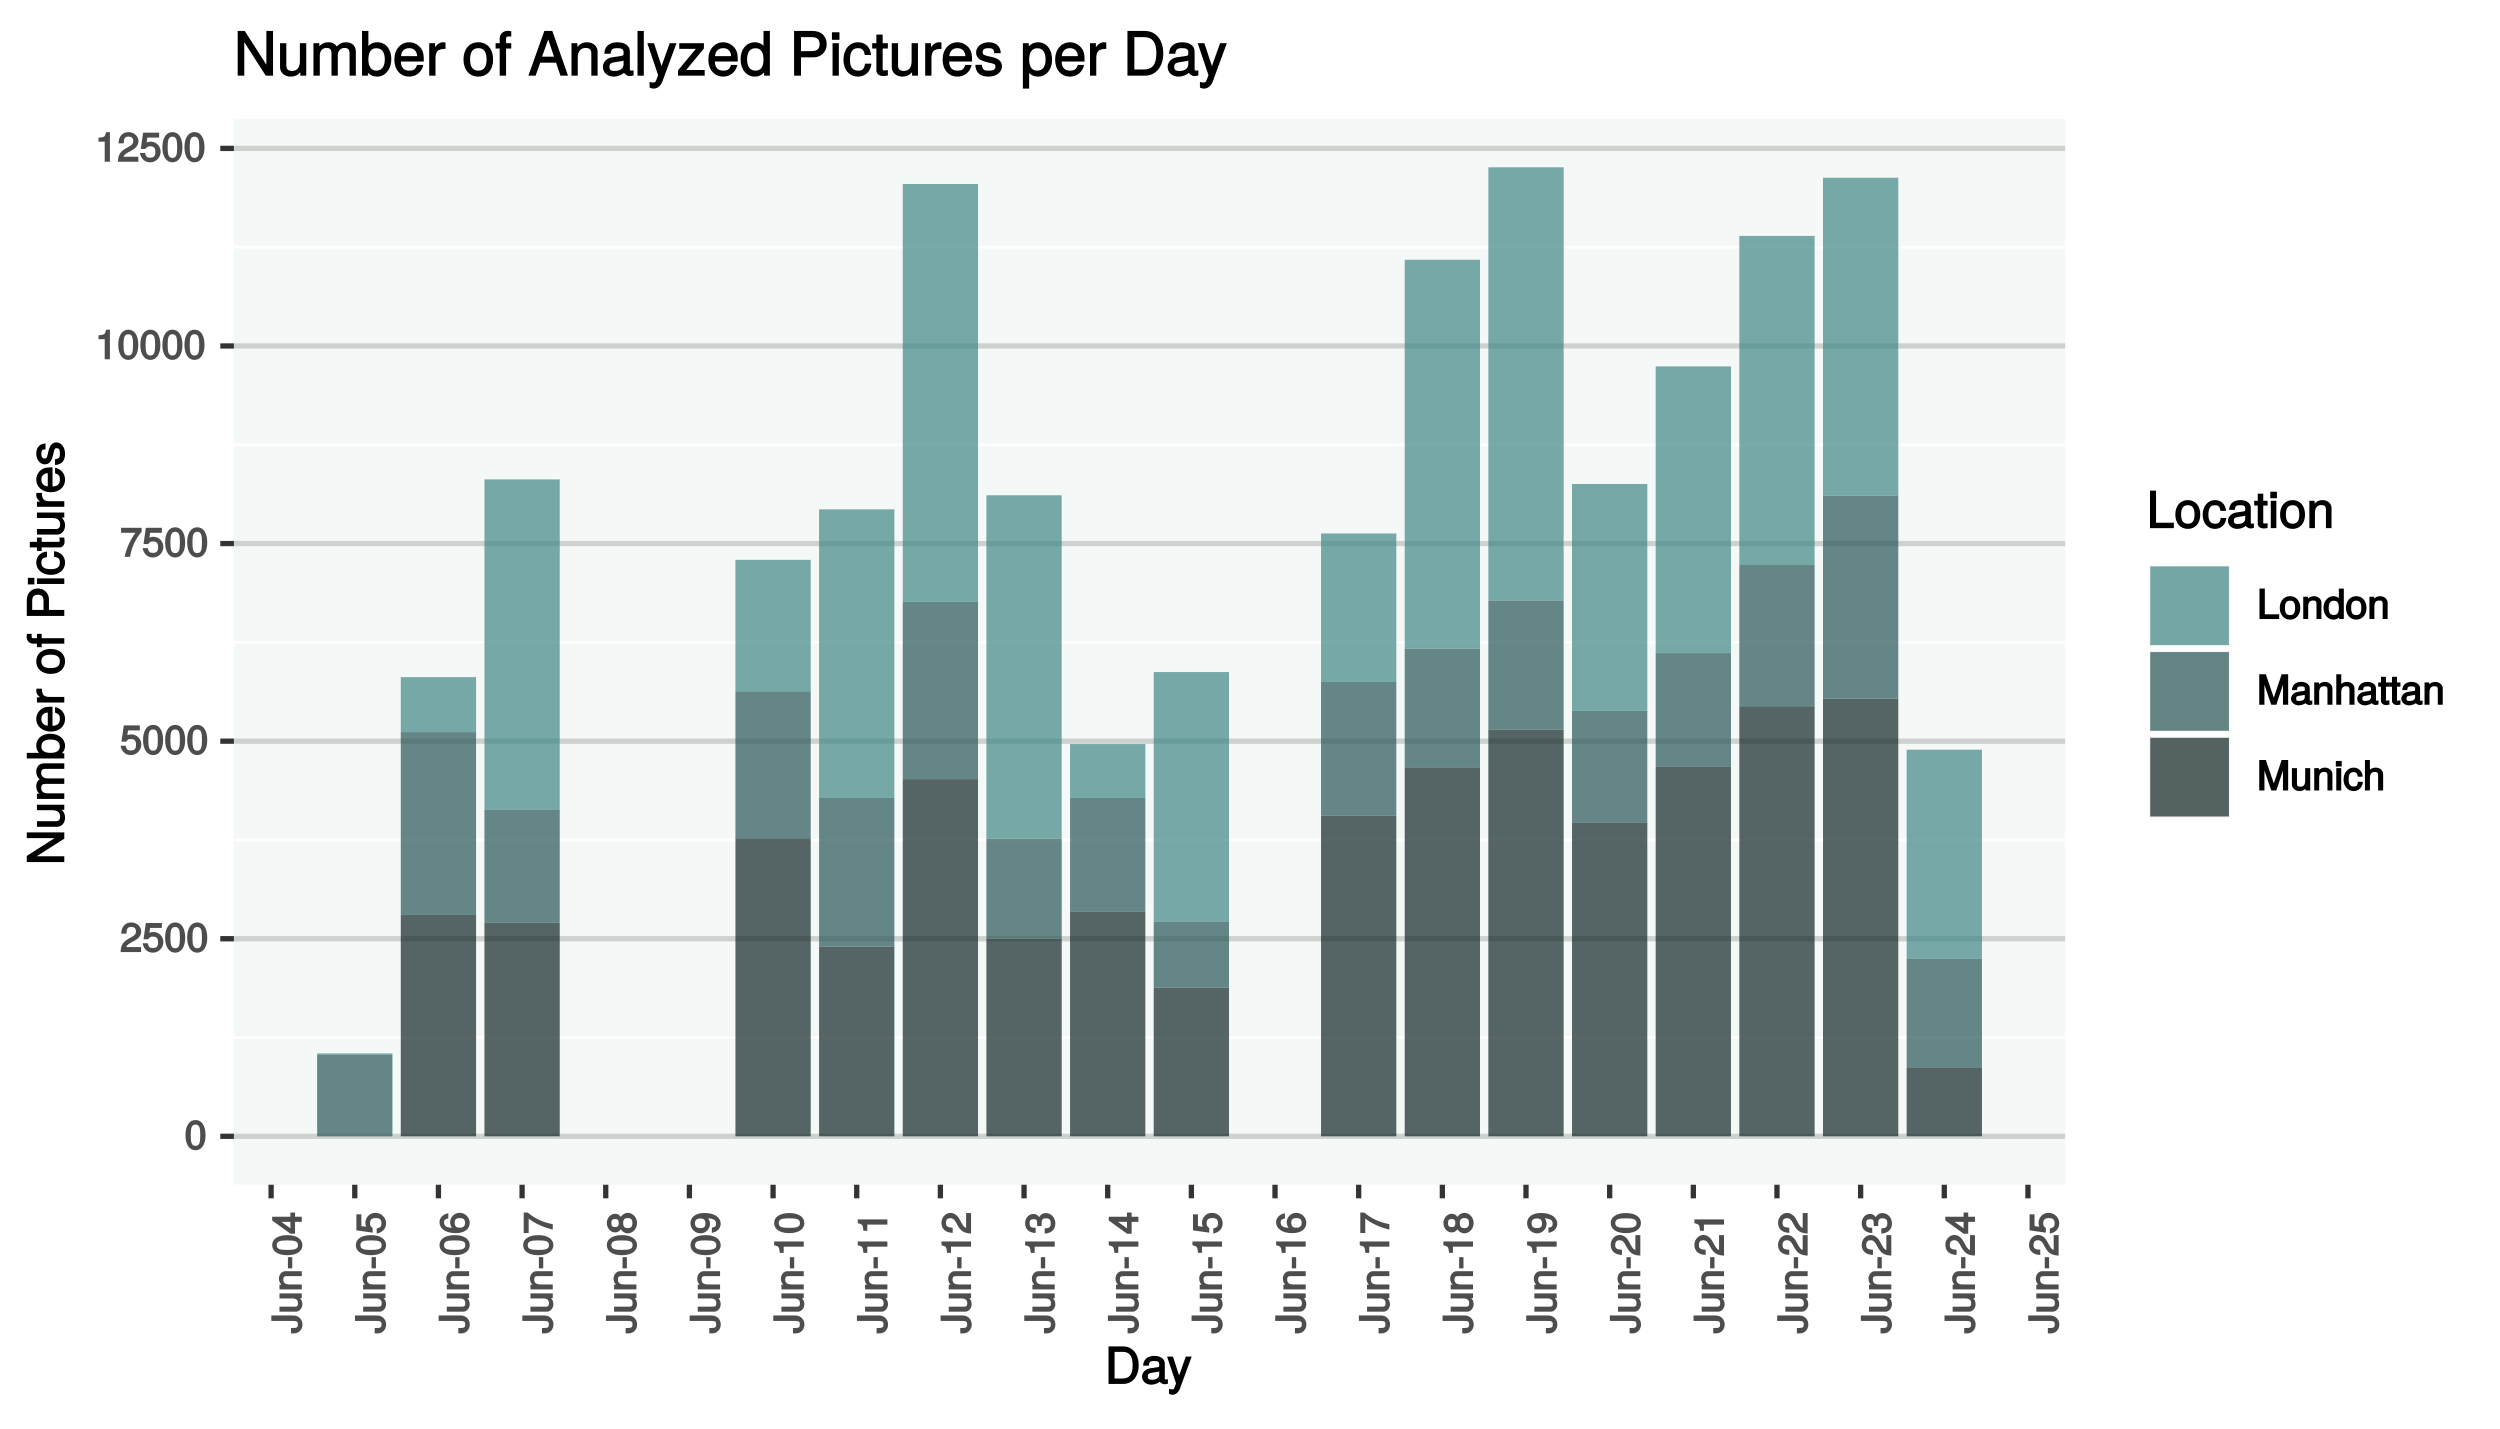 <?xml version="1.0" encoding="UTF-8"?>
<svg xmlns="http://www.w3.org/2000/svg" xmlns:xlink="http://www.w3.org/1999/xlink" width="504pt" height="288pt" viewBox="0 0 504 288" version="1.1">
<defs>
<g>
<symbol overflow="visible" id="glyph0-0">
<path style="stroke:none;" d=""/>
</symbol>
<symbol overflow="visible" id="glyph0-1">
<path style="stroke:none;" d="M 4.219 -2.875 C 4.219 -4.844 3.438 -5.969 2.203 -5.969 C 0.969 -5.969 0.172 -4.828 0.172 -2.922 C 0.172 -1.016 0.984 0.125 2.203 0.125 C 3.406 0.125 4.219 -1.016 4.219 -2.875 Z M 3.156 -2.938 C 3.156 -1.344 2.969 -0.766 2.188 -0.766 C 1.438 -0.766 1.234 -1.375 1.234 -2.922 C 1.234 -4.469 1.438 -5.047 2.203 -5.047 C 2.953 -5.047 3.156 -4.469 3.156 -2.938 Z M 3.156 -2.938 "/>
</symbol>
<symbol overflow="visible" id="glyph0-2">
<path style="stroke:none;" d="M 4.25 -4.156 C 4.25 -5.125 3.344 -5.969 2.266 -5.969 C 1.109 -5.969 0.266 -5.234 0.219 -3.703 L 1.266 -3.703 C 1.328 -4.812 1.547 -5.062 2.25 -5.062 C 2.891 -5.062 3.188 -4.75 3.188 -4.141 C 3.188 -3.703 2.984 -3.422 2.484 -3.125 L 1.75 -2.719 C 0.562 -2.047 0.156 -1.406 0.094 0 L 4.219 0 L 4.219 -1 L 1.25 -1 C 1.297 -1.312 1.5 -1.5 2.203 -1.906 L 3 -2.344 C 3.797 -2.766 4.25 -3.469 4.25 -4.156 Z M 4.25 -4.156 "/>
</symbol>
<symbol overflow="visible" id="glyph0-3">
<path style="stroke:none;" d="M 4.266 -2.031 C 4.266 -3.156 3.359 -4.047 2.266 -4.047 C 1.875 -4.047 1.438 -3.891 1.453 -3.891 L 1.594 -4.859 L 3.969 -4.859 L 3.969 -5.859 L 0.734 -5.859 L 0.266 -2.578 L 1.188 -2.578 C 1.547 -3.016 1.703 -3.109 2.141 -3.109 C 2.906 -3.109 3.203 -2.781 3.203 -1.938 C 3.203 -1.125 2.906 -0.812 2.141 -0.812 C 1.531 -0.812 1.312 -0.969 1.109 -1.766 L 0.078 -1.766 C 0.344 -0.484 1.156 0.125 2.156 0.125 C 3.297 0.125 4.266 -0.828 4.266 -2.031 Z M 4.266 -2.031 "/>
</symbol>
<symbol overflow="visible" id="glyph0-4">
<path style="stroke:none;" d="M 4.328 -5.109 L 4.328 -5.859 L 0.188 -5.859 L 0.188 -4.859 L 3.109 -4.859 C 2.188 -3.688 1.328 -1.922 0.891 0 L 1.984 0 C 2.344 -1.984 3.078 -3.578 4.328 -5.062 Z M 4.328 -5.109 "/>
</symbol>
<symbol overflow="visible" id="glyph0-5">
<path style="stroke:none;" d="M 2.938 -0.156 L 2.938 -5.969 L 2.188 -5.969 C 1.891 -4.953 1.906 -4.984 0.641 -4.828 L 0.641 -4.047 L 1.891 -4.047 L 1.891 0 L 2.938 0 Z M 2.938 -0.156 "/>
</symbol>
<symbol overflow="visible" id="glyph0-6">
<path style="stroke:none;" d="M 4.438 -0.156 L 4.438 -0.953 L 1.547 -0.953 L 1.547 -6.141 L 0.469 -6.141 L 0.469 0 L 4.438 0 Z M 4.438 -0.156 "/>
</symbol>
<symbol overflow="visible" id="glyph0-7">
<path style="stroke:none;" d="M 4.25 -2.219 C 4.25 -3.656 3.391 -4.609 2.172 -4.609 C 1 -4.609 0.109 -3.656 0.109 -2.25 C 0.109 -0.844 0.984 0.125 2.188 0.125 C 3.359 0.125 4.25 -0.844 4.25 -2.219 Z M 3.203 -2.219 C 3.203 -1.234 2.922 -0.797 2.188 -0.797 C 1.438 -0.797 1.156 -1.234 1.156 -2.25 C 1.156 -3.25 1.438 -3.703 2.188 -3.703 C 2.938 -3.703 3.203 -3.266 3.203 -2.219 Z M 3.203 -2.219 "/>
</symbol>
<symbol overflow="visible" id="glyph0-8">
<path style="stroke:none;" d="M 4.062 -0.156 L 4.062 -3.312 C 4.062 -4.016 3.375 -4.609 2.562 -4.609 C 1.938 -4.609 1.422 -4.328 1.062 -3.75 L 1.344 -3.641 L 1.344 -4.5 L 0.391 -4.5 L 0.391 0 L 1.391 0 L 1.391 -2.469 C 1.391 -3.312 1.688 -3.734 2.375 -3.734 C 2.891 -3.734 3.062 -3.562 3.062 -3.062 L 3.062 0 L 4.062 0 Z M 4.062 -0.156 "/>
</symbol>
<symbol overflow="visible" id="glyph0-9">
<path style="stroke:none;" d="M 4.125 -0.156 L 4.125 -6.141 L 3.125 -6.141 L 3.125 -3.812 L 3.406 -3.922 C 3.125 -4.344 2.562 -4.609 2.016 -4.609 C 0.922 -4.609 0.031 -3.625 0.031 -2.281 C 0.031 -0.875 0.906 0.125 2.031 0.125 C 2.609 0.125 3.125 -0.141 3.484 -0.656 L 3.188 -0.766 L 3.188 0 L 4.125 0 Z M 3.125 -2.234 C 3.125 -1.266 2.828 -0.812 2.125 -0.812 C 1.391 -0.812 1.078 -1.266 1.078 -2.25 C 1.078 -3.219 1.391 -3.688 2.125 -3.688 C 2.844 -3.688 3.125 -3.203 3.125 -2.234 Z M 3.125 -2.234 "/>
</symbol>
<symbol overflow="visible" id="glyph0-10">
<path style="stroke:none;" d="M 6.25 -0.156 L 6.25 -6.141 L 4.938 -6.141 L 3.188 -0.906 L 3.531 -0.906 L 1.75 -6.141 L 0.422 -6.141 L 0.422 0 L 1.469 0 L 1.469 -5.047 L 1.125 -5.047 L 2.844 0 L 3.859 0 L 5.547 -5.047 L 5.203 -5.047 L 5.203 0 L 6.25 0 Z M 6.25 -0.156 "/>
</symbol>
<symbol overflow="visible" id="glyph0-11">
<path style="stroke:none;" d="M 4.453 -0.172 L 4.453 -0.859 C 4.203 -0.812 4.172 -0.812 4.141 -0.812 C 3.906 -0.812 3.938 -0.781 3.938 -0.984 L 3.938 -3.312 C 3.938 -4.062 3.234 -4.609 2.203 -4.609 C 1.188 -4.609 0.391 -4.078 0.344 -2.953 L 1.344 -2.953 C 1.422 -3.609 1.547 -3.703 2.172 -3.703 C 2.781 -3.703 2.938 -3.625 2.938 -3.219 L 2.938 -3.047 C 2.938 -2.766 2.938 -2.797 2.422 -2.734 C 1.469 -2.609 1.328 -2.578 1.078 -2.484 C 0.578 -2.281 0.156 -1.75 0.156 -1.234 C 0.156 -0.484 0.859 0.125 1.719 0.125 C 2.25 0.125 2.875 -0.141 3.047 -0.312 C 3.031 -0.328 3.5 0.062 3.828 0.062 C 3.953 0.062 4.062 0.047 4.453 -0.062 Z M 2.938 -1.594 C 2.938 -1 2.5 -0.766 1.859 -0.766 C 1.344 -0.766 1.203 -0.797 1.203 -1.25 C 1.203 -1.703 1.328 -1.734 2.047 -1.844 C 2.75 -1.938 2.891 -1.969 2.938 -1.984 Z M 2.938 -1.594 "/>
</symbol>
<symbol overflow="visible" id="glyph0-12">
<path style="stroke:none;" d="M 4.062 -0.156 L 4.062 -3.312 C 4.062 -4.031 3.391 -4.609 2.562 -4.609 C 1.969 -4.609 1.5 -4.391 1.109 -3.875 L 1.391 -3.766 L 1.391 -6.141 L 0.391 -6.141 L 0.391 0 L 1.391 0 L 1.391 -2.469 C 1.391 -3.312 1.672 -3.734 2.359 -3.734 C 2.828 -3.734 3.047 -3.609 3.047 -3.062 L 3.047 0 L 4.062 0 Z M 4.062 -0.156 "/>
</symbol>
<symbol overflow="visible" id="glyph0-13">
<path style="stroke:none;" d="M 2.203 -0.156 L 2.203 -0.906 C 1.938 -0.844 1.844 -0.828 1.719 -0.828 C 1.422 -0.828 1.516 -0.766 1.516 -1.062 L 1.516 -3.641 L 2.203 -3.641 L 2.203 -4.5 L 1.516 -4.5 L 1.516 -5.641 L 0.5 -5.641 L 0.5 -4.5 L -0.062 -4.5 L -0.062 -3.641 L 0.5 -3.641 L 0.5 -0.766 C 0.5 -0.344 0.969 0.062 1.484 0.062 C 1.641 0.062 1.812 0.047 2.203 -0.031 Z M 2.203 -0.156 "/>
</symbol>
<symbol overflow="visible" id="glyph0-14">
<path style="stroke:none;" d="M 4.031 -0.156 L 4.031 -4.5 L 3.016 -4.5 L 3.016 -2.031 C 3.016 -1.172 2.75 -0.766 2.047 -0.766 C 1.516 -0.766 1.359 -0.938 1.359 -1.438 L 1.359 -4.5 L 0.344 -4.5 L 0.344 -1.172 C 0.344 -0.484 1.047 0.125 1.859 0.125 C 2.469 0.125 2.969 -0.141 3.375 -0.688 L 3.078 -0.797 L 3.078 0 L 4.031 0 Z M 4.031 -0.156 "/>
</symbol>
<symbol overflow="visible" id="glyph0-15">
<path style="stroke:none;" d="M 1.391 -0.156 L 1.391 -4.5 L 0.391 -4.5 L 0.391 0 L 1.391 0 Z M 1.484 -4.969 L 1.484 -5.953 L 0.297 -5.953 L 0.297 -4.828 L 1.484 -4.828 Z M 1.484 -4.969 "/>
</symbol>
<symbol overflow="visible" id="glyph0-16">
<path style="stroke:none;" d="M 3.812 -1.75 L 2.984 -1.75 C 2.859 -0.922 2.688 -0.797 2.125 -0.797 C 1.391 -0.797 1.109 -1.219 1.109 -2.203 C 1.109 -3.25 1.375 -3.703 2.109 -3.703 C 2.656 -3.703 2.844 -3.516 2.938 -2.781 L 3.938 -2.781 C 3.859 -3.953 3.047 -4.609 2.109 -4.609 C 0.984 -4.609 0.078 -3.594 0.078 -2.203 C 0.078 -0.859 0.969 0.125 2.109 0.125 C 3.109 0.125 3.906 -0.625 3.984 -1.75 Z M 3.812 -1.75 "/>
</symbol>
<symbol overflow="visible" id="glyph1-0">
<path style="stroke:none;" d=""/>
</symbol>
<symbol overflow="visible" id="glyph1-1">
<path style="stroke:none;" d="M -1.641 -3.578 L -6.141 -3.578 L -6.141 -2.484 L -1.922 -2.484 C -0.953 -2.484 -0.781 -2.344 -0.781 -1.766 C -0.781 -1.203 -1.016 -1.062 -1.688 -1.062 L -2.172 -1.062 L -2.172 0.031 L -1.547 0.031 C -0.609 0.031 0.141 -0.75 0.141 -1.766 C 0.141 -2.781 -0.641 -3.578 -1.641 -3.578 Z M -1.641 -3.578 "/>
</symbol>
<symbol overflow="visible" id="glyph1-2">
<path style="stroke:none;" d="M -0.156 -4.031 L -4.5 -4.031 L -4.5 -3.016 L -2.031 -3.016 C -1.172 -3.016 -0.766 -2.75 -0.766 -2.047 C -0.766 -1.516 -0.938 -1.359 -1.438 -1.359 L -4.5 -1.359 L -4.5 -0.344 L -1.172 -0.344 C -0.484 -0.344 0.125 -1.047 0.125 -1.859 C 0.125 -2.469 -0.141 -2.969 -0.688 -3.375 L -0.797 -3.078 L 0 -3.078 L 0 -4.031 Z M -0.156 -4.031 "/>
</symbol>
<symbol overflow="visible" id="glyph1-3">
<path style="stroke:none;" d="M -0.156 -4.062 L -3.312 -4.062 C -4.016 -4.062 -4.609 -3.375 -4.609 -2.562 C -4.609 -1.938 -4.328 -1.422 -3.75 -1.062 L -3.641 -1.344 L -4.5 -1.344 L -4.5 -0.391 L 0 -0.391 L 0 -1.391 L -2.469 -1.391 C -3.312 -1.391 -3.734 -1.688 -3.734 -2.375 C -3.734 -2.891 -3.562 -3.062 -3.062 -3.062 L 0 -3.062 L 0 -4.062 Z M -0.156 -4.062 "/>
</symbol>
<symbol overflow="visible" id="glyph1-4">
<path style="stroke:none;" d="M -2.078 -2.438 L -2.797 -2.438 L -2.797 -0.188 L -1.922 -0.188 L -1.922 -2.438 Z M -2.078 -2.438 "/>
</symbol>
<symbol overflow="visible" id="glyph1-5">
<path style="stroke:none;" d="M -2.875 -4.219 C -4.844 -4.219 -5.969 -3.438 -5.969 -2.203 C -5.969 -0.969 -4.828 -0.172 -2.922 -0.172 C -1.016 -0.172 0.125 -0.984 0.125 -2.203 C 0.125 -3.406 -1.016 -4.219 -2.875 -4.219 Z M -2.938 -3.156 C -1.344 -3.156 -0.766 -2.969 -0.766 -2.188 C -0.766 -1.438 -1.375 -1.234 -2.922 -1.234 C -4.469 -1.234 -5.047 -1.438 -5.047 -2.203 C -5.047 -2.953 -4.469 -3.156 -2.938 -3.156 Z M -2.938 -3.156 "/>
</symbol>
<symbol overflow="visible" id="glyph1-6">
<path style="stroke:none;" d="M -1.516 -4.328 L -2.297 -4.328 L -2.297 -3.484 L -5.969 -3.484 L -5.969 -2.719 L -2.281 -0.047 L -1.359 -0.047 L -1.359 -2.438 L 0 -2.438 L 0 -3.484 L -1.359 -3.484 L -1.359 -4.328 Z M -2.297 -2.609 L -2.297 -1.141 L -4.516 -2.734 L -4.625 -2.438 L -2.297 -2.438 Z M -2.297 -2.609 "/>
</symbol>
<symbol overflow="visible" id="glyph1-7">
<path style="stroke:none;" d="M -2.031 -4.266 C -3.156 -4.266 -4.047 -3.359 -4.047 -2.266 C -4.047 -1.875 -3.891 -1.438 -3.891 -1.453 L -4.859 -1.594 L -4.859 -3.969 L -5.859 -3.969 L -5.859 -0.734 L -2.578 -0.266 L -2.578 -1.188 C -3.016 -1.547 -3.109 -1.703 -3.109 -2.141 C -3.109 -2.906 -2.781 -3.203 -1.938 -3.203 C -1.125 -3.203 -0.812 -2.906 -0.812 -2.141 C -0.812 -1.531 -0.969 -1.312 -1.766 -1.109 L -1.766 -0.078 C -0.484 -0.344 0.125 -1.156 0.125 -2.156 C 0.125 -3.297 -0.828 -4.266 -2.031 -4.266 Z M -2.031 -4.266 "/>
</symbol>
<symbol overflow="visible" id="glyph1-8">
<path style="stroke:none;" d="M -1.906 -4.266 C -2.969 -4.266 -3.828 -3.391 -3.828 -2.375 C -3.828 -1.812 -3.562 -1.25 -3.156 -0.938 L -3.047 -1.234 C -4.438 -1.234 -5.047 -1.516 -5.047 -2.328 C -5.047 -2.828 -4.891 -2.984 -4.188 -3.141 L -4.188 -4.172 C -5.266 -4.016 -5.969 -3.234 -5.969 -2.375 C -5.969 -1.062 -4.719 -0.172 -2.734 -0.172 C -0.969 -0.172 0.125 -0.953 0.125 -2.25 C 0.125 -3.328 -0.797 -4.266 -1.906 -4.266 Z M -1.859 -3.203 C -1.141 -3.203 -0.812 -2.906 -0.812 -2.25 C -0.812 -1.594 -1.172 -1.266 -1.891 -1.266 C -2.594 -1.266 -2.906 -1.578 -2.906 -2.281 C -2.906 -2.953 -2.609 -3.203 -1.859 -3.203 Z M -1.859 -3.203 "/>
</symbol>
<symbol overflow="visible" id="glyph1-9">
<path style="stroke:none;" d="M -5.109 -4.328 L -5.859 -4.328 L -5.859 -0.188 L -4.859 -0.188 L -4.859 -3.109 C -3.688 -2.188 -1.922 -1.328 0 -0.891 L 0 -1.984 C -1.984 -2.344 -3.578 -3.078 -5.062 -4.328 Z M -5.109 -4.328 "/>
</symbol>
<symbol overflow="visible" id="glyph1-10">
<path style="stroke:none;" d="M -1.75 -4.266 C -2.391 -4.266 -2.969 -3.781 -3.141 -3.438 C -3.375 -3.828 -3.781 -4.078 -4.312 -4.078 C -5.203 -4.078 -5.969 -3.203 -5.969 -2.203 C -5.969 -1.203 -5.203 -0.312 -4.312 -0.312 C -3.781 -0.312 -3.391 -0.562 -3.141 -0.953 C -2.969 -0.609 -2.391 -0.125 -1.766 -0.125 C -0.719 -0.125 0.125 -1.078 0.125 -2.203 C 0.125 -3.312 -0.719 -4.266 -1.75 -4.266 Z M -4.297 -3.016 C -3.766 -3.016 -3.562 -2.797 -3.562 -2.203 C -3.562 -1.609 -3.766 -1.391 -4.297 -1.391 C -4.844 -1.391 -5.047 -1.609 -5.047 -2.203 C -5.047 -2.797 -4.844 -3.016 -4.297 -3.016 Z M -1.75 -3.203 C -1.078 -3.203 -0.812 -2.906 -0.812 -2.188 C -0.812 -1.5 -1.078 -1.188 -1.75 -1.188 C -2.406 -1.188 -2.672 -1.5 -2.672 -2.203 C -2.672 -2.906 -2.406 -3.203 -1.75 -3.203 Z M -1.75 -3.203 "/>
</symbol>
<symbol overflow="visible" id="glyph1-11">
<path style="stroke:none;" d="M -3.125 -4.234 C -4.891 -4.234 -5.969 -3.453 -5.969 -2.156 C -5.969 -1.078 -5.062 -0.125 -3.938 -0.125 C -2.891 -0.125 -2.031 -1.031 -2.031 -2.047 C -2.031 -2.578 -2.25 -3.094 -2.703 -3.453 L -2.812 -3.172 C -1.422 -3.156 -0.812 -2.891 -0.812 -2.078 C -0.812 -1.578 -0.969 -1.406 -1.656 -1.266 L -1.656 -0.234 C -0.578 -0.391 0.125 -1.172 0.125 -2.031 C 0.125 -3.359 -1.156 -4.234 -3.125 -4.234 Z M -3.953 -3.125 C -3.266 -3.125 -2.953 -2.812 -2.953 -2.125 C -2.953 -1.453 -3.234 -1.188 -4 -1.188 C -4.719 -1.188 -5.062 -1.5 -5.062 -2.156 C -5.062 -2.812 -4.703 -3.125 -3.953 -3.125 Z M -3.953 -3.125 "/>
</symbol>
<symbol overflow="visible" id="glyph1-12">
<path style="stroke:none;" d="M -0.156 -2.938 L -5.969 -2.938 L -5.969 -2.188 C -4.953 -1.891 -4.984 -1.906 -4.828 -0.641 L -4.047 -0.641 L -4.047 -1.891 L 0 -1.891 L 0 -2.938 Z M -0.156 -2.938 "/>
</symbol>
<symbol overflow="visible" id="glyph1-13">
<path style="stroke:none;" d="M -4.156 -4.25 C -5.125 -4.25 -5.969 -3.344 -5.969 -2.266 C -5.969 -1.109 -5.234 -0.266 -3.703 -0.219 L -3.703 -1.266 C -4.812 -1.328 -5.062 -1.547 -5.062 -2.25 C -5.062 -2.891 -4.75 -3.188 -4.141 -3.188 C -3.703 -3.188 -3.422 -2.984 -3.125 -2.484 L -2.719 -1.75 C -2.047 -0.562 -1.406 -0.156 0 -0.094 L 0 -4.219 L -1 -4.219 L -1 -1.25 C -1.312 -1.297 -1.5 -1.5 -1.906 -2.203 L -2.344 -3 C -2.766 -3.797 -3.469 -4.25 -4.156 -4.25 Z M -4.156 -4.25 "/>
</symbol>
<symbol overflow="visible" id="glyph1-14">
<path style="stroke:none;" d="M -1.797 -4.219 C -2.484 -4.219 -3.047 -3.766 -3.266 -3.094 L -2.969 -3.094 C -3.172 -3.609 -3.703 -4.047 -4.266 -4.047 C -5.234 -4.047 -5.969 -3.234 -5.969 -2.156 C -5.969 -1.016 -5.203 -0.219 -3.844 -0.203 L -3.844 -1.234 C -4.828 -1.266 -5.062 -1.438 -5.062 -2.156 C -5.062 -2.781 -4.844 -2.984 -4.234 -2.984 C -3.625 -2.984 -3.531 -2.891 -3.531 -1.594 L -2.641 -1.594 L -2.641 -2.156 C -2.641 -2.922 -2.422 -3.156 -1.797 -3.156 C -1.078 -3.156 -0.812 -2.891 -0.812 -2.156 C -0.812 -1.391 -1.047 -1.172 -2.016 -1.125 L -2.016 -0.078 C -0.594 -0.172 0.125 -0.969 0.125 -2.125 C 0.125 -3.297 -0.734 -4.219 -1.797 -4.219 Z M -1.797 -4.219 "/>
</symbol>
<symbol overflow="visible" id="glyph2-0">
<path style="stroke:none;" d=""/>
</symbol>
<symbol overflow="visible" id="glyph2-1">
<path style="stroke:none;" d="M 6.812 -3.781 C 6.812 -6.047 5.547 -7.562 3.703 -7.562 L 0.734 -7.562 L 0.734 0 L 3.703 0 C 5.547 0 6.812 -1.516 6.812 -3.781 Z M 5.594 -3.766 C 5.594 -1.938 4.984 -1.094 3.547 -1.094 L 1.953 -1.094 L 1.953 -6.469 L 3.547 -6.469 C 4.984 -6.469 5.594 -5.625 5.594 -3.766 Z M 5.594 -3.766 "/>
</symbol>
<symbol overflow="visible" id="glyph2-2">
<path style="stroke:none;" d="M 5.484 -0.156 L 5.484 -0.953 C 5.266 -0.906 5.219 -0.906 5.172 -0.906 C 4.875 -0.906 4.859 -0.906 4.859 -1.172 L 4.859 -4.094 C 4.859 -5.016 4.047 -5.656 2.75 -5.656 C 1.484 -5.656 0.547 -5.031 0.484 -3.688 L 1.625 -3.688 C 1.703 -4.453 1.938 -4.625 2.719 -4.625 C 3.469 -4.625 3.734 -4.469 3.734 -3.969 L 3.734 -3.75 C 3.734 -3.406 3.688 -3.391 3.016 -3.312 C 1.844 -3.156 1.656 -3.125 1.344 -2.984 C 0.734 -2.734 0.266 -2.125 0.266 -1.484 C 0.266 -0.547 1.078 0.156 2.141 0.156 C 2.812 0.156 3.562 -0.172 3.828 -0.453 C 3.859 -0.344 4.375 0.062 4.781 0.062 C 4.953 0.062 5.078 0.047 5.484 -0.047 Z M 3.734 -1.938 C 3.734 -1.188 3.125 -0.844 2.312 -0.844 C 1.672 -0.844 1.438 -0.938 1.438 -1.516 C 1.438 -2.062 1.656 -2.172 2.547 -2.297 C 3.438 -2.422 3.609 -2.453 3.734 -2.516 Z M 3.734 -1.938 "/>
</symbol>
<symbol overflow="visible" id="glyph2-3">
<path style="stroke:none;" d="M 4.781 -5.516 L 3.781 -5.516 L 2.281 -1.297 L 2.562 -1.297 L 1.188 -5.516 L 0 -5.516 L 1.812 -0.109 L 1.5 0.719 C 1.359 1.094 1.344 1.094 0.984 1.094 C 0.859 1.094 0.719 1.062 0.391 1 L 0.391 1.984 C 0.594 2.094 0.875 2.188 1.094 2.188 C 1.688 2.188 2.312 1.719 2.594 0.969 L 4.969 -5.516 Z M 4.781 -5.516 "/>
</symbol>
<symbol overflow="visible" id="glyph2-4">
<path style="stroke:none;" d="M 5.469 -0.125 L 5.469 -1.094 L 1.875 -1.094 L 1.875 -7.562 L 0.656 -7.562 L 0.656 0 L 5.469 0 Z M 5.469 -0.125 "/>
</symbol>
<symbol overflow="visible" id="glyph2-5">
<path style="stroke:none;" d="M 5.234 -2.703 C 5.234 -4.516 4.234 -5.656 2.719 -5.656 C 1.25 -5.656 0.203 -4.516 0.203 -2.75 C 0.203 -0.984 1.234 0.156 2.734 0.156 C 4.203 0.156 5.234 -0.984 5.234 -2.703 Z M 4.078 -2.719 C 4.078 -1.484 3.656 -0.891 2.734 -0.891 C 1.797 -0.891 1.375 -1.484 1.375 -2.75 C 1.375 -4.016 1.797 -4.625 2.734 -4.625 C 3.672 -4.625 4.078 -4.016 4.078 -2.719 Z M 4.078 -2.719 "/>
</symbol>
<symbol overflow="visible" id="glyph2-6">
<path style="stroke:none;" d="M 4.766 -2.062 L 3.797 -2.062 C 3.641 -1.094 3.359 -0.891 2.656 -0.891 C 1.734 -0.891 1.312 -1.453 1.312 -2.703 C 1.312 -4.016 1.719 -4.625 2.625 -4.625 C 3.328 -4.625 3.625 -4.344 3.734 -3.484 L 4.859 -3.484 C 4.75 -4.891 3.812 -5.656 2.641 -5.656 C 1.234 -5.656 0.156 -4.438 0.156 -2.703 C 0.156 -1.016 1.203 0.156 2.625 0.156 C 3.875 0.156 4.812 -0.734 4.922 -2.062 Z M 4.766 -2.062 "/>
</symbol>
<symbol overflow="visible" id="glyph2-7">
<path style="stroke:none;" d="M 2.688 -0.125 L 2.688 -1.016 C 2.438 -0.938 2.297 -0.938 2.141 -0.938 C 1.781 -0.938 1.812 -0.891 1.812 -1.266 L 1.812 -4.562 L 2.688 -4.562 L 2.688 -5.516 L 1.812 -5.516 L 1.812 -6.953 L 0.703 -6.953 L 0.703 -5.516 L -0.016 -5.516 L -0.016 -4.562 L 0.703 -4.562 L 0.703 -0.891 C 0.703 -0.359 1.203 0.062 1.859 0.062 C 2.062 0.062 2.266 0.047 2.688 -0.016 Z M 2.688 -0.125 "/>
</symbol>
<symbol overflow="visible" id="glyph2-8">
<path style="stroke:none;" d="M 1.672 -0.125 L 1.672 -5.516 L 0.547 -5.516 L 0.547 0 L 1.672 0 Z M 1.781 -6.156 L 1.781 -7.344 L 0.453 -7.344 L 0.453 -6.031 L 1.781 -6.031 Z M 1.781 -6.156 "/>
</symbol>
<symbol overflow="visible" id="glyph2-9">
<path style="stroke:none;" d="M 5.016 -0.125 L 5.016 -4.094 C 5.016 -4.953 4.219 -5.656 3.203 -5.656 C 2.438 -5.656 1.812 -5.312 1.359 -4.594 L 1.609 -4.484 L 1.609 -5.516 L 0.547 -5.516 L 0.547 0 L 1.672 0 L 1.672 -3.016 C 1.672 -4.094 2.109 -4.656 2.953 -4.656 C 3.625 -4.656 3.891 -4.391 3.891 -3.766 L 3.891 0 L 5.016 0 Z M 5.016 -0.125 "/>
</symbol>
<symbol overflow="visible" id="glyph3-0">
<path style="stroke:none;" d=""/>
</symbol>
<symbol overflow="visible" id="glyph3-1">
<path style="stroke:none;" d="M -0.125 -6.594 L -7.562 -6.594 L -7.562 -5.438 L -1.453 -5.438 L -1.562 -5.688 L -7.562 -1.844 L -7.562 -0.609 L 0 -0.609 L 0 -1.781 L -6.047 -1.781 L -5.953 -1.531 L 0 -5.328 L 0 -6.594 Z M -0.125 -6.594 "/>
</symbol>
<symbol overflow="visible" id="glyph3-2">
<path style="stroke:none;" d="M -0.125 -4.953 L -5.516 -4.953 L -5.516 -3.844 L -2.484 -3.844 C -1.406 -3.844 -0.844 -3.438 -0.844 -2.562 C -0.844 -1.906 -1.109 -1.625 -1.734 -1.625 L -5.516 -1.625 L -5.516 -0.5 L -1.406 -0.5 C -0.547 -0.5 0.156 -1.297 0.156 -2.312 C 0.156 -3.094 -0.156 -3.688 -0.844 -4.172 L -0.938 -3.922 L 0 -3.922 L 0 -4.953 Z M -0.125 -4.953 "/>
</symbol>
<symbol overflow="visible" id="glyph3-3">
<path style="stroke:none;" d="M -0.125 -7.734 L -4.062 -7.734 C -5 -7.734 -5.656 -7.078 -5.656 -6.094 C -5.656 -5.406 -5.406 -4.875 -4.969 -4.516 C -5.375 -4.281 -5.656 -3.766 -5.656 -3.078 C -5.656 -2.375 -5.359 -1.812 -4.734 -1.359 L -4.625 -1.609 L -5.516 -1.609 L -5.516 -0.562 L 0 -0.562 L 0 -1.688 L -3.422 -1.688 C -4.188 -1.688 -4.656 -2.094 -4.656 -2.766 C -4.656 -3.391 -4.406 -3.594 -3.734 -3.594 L 0 -3.594 L 0 -4.703 L -3.422 -4.703 C -4.188 -4.703 -4.656 -5.125 -4.656 -5.812 C -4.656 -6.422 -4.406 -6.625 -3.734 -6.625 L 0 -6.625 L 0 -7.734 Z M -0.125 -7.734 "/>
</symbol>
<symbol overflow="visible" id="glyph3-4">
<path style="stroke:none;" d="M -2.812 -5.375 C -4.516 -5.375 -5.656 -4.375 -5.656 -2.984 C -5.656 -2.266 -5.344 -1.656 -4.766 -1.266 L -4.656 -1.516 L -7.562 -1.516 L -7.562 -0.391 L 0 -0.391 L 0 -1.438 L -0.875 -1.438 L -0.797 -1.188 C -0.188 -1.578 0.156 -2.219 0.156 -2.953 C 0.156 -4.328 -1.109 -5.375 -2.812 -5.375 Z M -2.766 -4.203 C -1.562 -4.203 -0.906 -3.734 -0.906 -2.828 C -0.906 -1.953 -1.562 -1.516 -2.75 -1.516 C -3.984 -1.516 -4.656 -1.953 -4.609 -2.828 C -4.609 -3.766 -3.938 -4.203 -2.766 -4.203 Z M -2.766 -4.203 "/>
</symbol>
<symbol overflow="visible" id="glyph3-5">
<path style="stroke:none;" d="M -2.516 -5.266 C -3.266 -5.266 -3.75 -5.203 -4.141 -5.062 C -5 -4.719 -5.656 -3.781 -5.656 -2.797 C -5.656 -1.344 -4.438 -0.25 -2.719 -0.25 C -1 -0.25 0.156 -1.312 0.156 -2.781 C 0.156 -3.984 -0.656 -4.953 -1.859 -5.188 L -1.859 -4.062 C -1.031 -3.797 -0.891 -3.484 -0.891 -2.812 C -0.891 -1.938 -1.312 -1.438 -2.375 -1.406 L -2.375 -5.266 Z M -3.156 -4.344 C -3.156 -4.344 -3.312 -4.125 -3.328 -4.141 L -3.328 -1.438 C -4.125 -1.5 -4.625 -1.953 -4.625 -2.797 C -4.625 -3.609 -4.062 -4.094 -3.25 -4.094 Z M -3.156 -4.344 "/>
</symbol>
<symbol overflow="visible" id="glyph3-6">
<path style="stroke:none;" d="M -4.641 -3.344 L -5.609 -3.344 C -5.656 -3.062 -5.656 -3 -5.656 -2.891 C -5.656 -2.344 -5.297 -1.828 -4.516 -1.344 L -4.422 -1.594 L -5.516 -1.594 L -5.516 -0.547 L 0 -0.547 L 0 -1.672 L -2.844 -1.672 C -4.031 -1.672 -4.484 -1.922 -4.516 -3.344 Z M -4.641 -3.344 "/>
</symbol>
<symbol overflow="visible" id="glyph3-7">
<path style="stroke:none;" d=""/>
</symbol>
<symbol overflow="visible" id="glyph3-8">
<path style="stroke:none;" d="M -2.703 -5.234 C -4.516 -5.234 -5.656 -4.234 -5.656 -2.719 C -5.656 -1.25 -4.516 -0.203 -2.75 -0.203 C -0.984 -0.203 0.156 -1.234 0.156 -2.734 C 0.156 -4.203 -0.984 -5.234 -2.703 -5.234 Z M -2.719 -4.078 C -1.484 -4.078 -0.891 -3.656 -0.891 -2.734 C -0.891 -1.797 -1.484 -1.375 -2.75 -1.375 C -4.016 -1.375 -4.625 -1.797 -4.625 -2.734 C -4.625 -3.672 -4.016 -4.078 -2.719 -4.078 Z M -2.719 -4.078 "/>
</symbol>
<symbol overflow="visible" id="glyph3-9">
<path style="stroke:none;" d="M -4.688 -2.719 L -5.516 -2.719 L -5.516 -1.844 L -6.188 -1.844 C -6.547 -1.844 -6.594 -1.906 -6.594 -2.297 C -6.594 -2.359 -6.594 -2.391 -6.562 -2.719 L -7.516 -2.719 C -7.578 -2.391 -7.594 -2.281 -7.594 -2.109 C -7.594 -1.344 -7.016 -0.734 -6.266 -0.734 L -5.516 -0.734 L -5.516 -0.031 L -4.562 -0.031 L -4.562 -0.734 L 0 -0.734 L 0 -1.844 L -4.562 -1.844 L -4.562 -2.719 Z M -4.688 -2.719 "/>
</symbol>
<symbol overflow="visible" id="glyph3-10">
<path style="stroke:none;" d="M -5.281 -6.312 C -6.656 -6.312 -7.562 -5.359 -7.562 -3.922 L -7.562 -0.766 L 0 -0.766 L 0 -1.984 L -3.094 -1.984 L -3.094 -4.125 C -3.094 -5.328 -4.062 -6.312 -5.281 -6.312 Z M -5.312 -5.047 C -4.516 -5.047 -4.188 -4.672 -4.188 -3.781 L -4.188 -1.984 L -6.469 -1.984 L -6.469 -3.781 C -6.469 -4.672 -6.125 -5.047 -5.312 -5.047 Z M -5.312 -5.047 "/>
</symbol>
<symbol overflow="visible" id="glyph3-11">
<path style="stroke:none;" d="M -0.125 -1.672 L -5.516 -1.672 L -5.516 -0.547 L 0 -0.547 L 0 -1.672 Z M -6.156 -1.781 L -7.344 -1.781 L -7.344 -0.453 L -6.031 -0.453 L -6.031 -1.781 Z M -6.156 -1.781 "/>
</symbol>
<symbol overflow="visible" id="glyph3-12">
<path style="stroke:none;" d="M -2.062 -4.766 L -2.062 -3.797 C -1.094 -3.641 -0.891 -3.359 -0.891 -2.656 C -0.891 -1.734 -1.453 -1.312 -2.703 -1.312 C -4.016 -1.312 -4.625 -1.719 -4.625 -2.625 C -4.625 -3.328 -4.344 -3.625 -3.484 -3.734 L -3.484 -4.859 C -4.891 -4.75 -5.656 -3.812 -5.656 -2.641 C -5.656 -1.234 -4.438 -0.156 -2.703 -0.156 C -1.016 -0.156 0.156 -1.203 0.156 -2.625 C 0.156 -3.875 -0.734 -4.812 -2.062 -4.922 Z M -2.062 -4.766 "/>
</symbol>
<symbol overflow="visible" id="glyph3-13">
<path style="stroke:none;" d="M -0.125 -2.688 L -1.016 -2.688 C -0.938 -2.438 -0.938 -2.297 -0.938 -2.141 C -0.938 -1.781 -0.891 -1.812 -1.266 -1.812 L -4.562 -1.812 L -4.562 -2.688 L -5.516 -2.688 L -5.516 -1.812 L -6.953 -1.812 L -6.953 -0.703 L -5.516 -0.703 L -5.516 0.016 L -4.562 0.016 L -4.562 -0.703 L -0.891 -0.703 C -0.359 -0.703 0.062 -1.203 0.062 -1.859 C 0.062 -2.062 0.047 -2.266 -0.016 -2.688 Z M -0.125 -2.688 "/>
</symbol>
<symbol overflow="visible" id="glyph3-14">
<path style="stroke:none;" d="M -1.594 -4.734 C -2.375 -4.734 -2.906 -4.156 -3.156 -3.109 L -3.344 -2.312 C -3.516 -1.625 -3.594 -1.484 -3.953 -1.484 C -4.438 -1.484 -4.625 -1.766 -4.625 -2.453 C -4.625 -3.125 -4.453 -3.328 -3.781 -3.344 L -3.781 -4.516 C -4.938 -4.516 -5.656 -3.688 -5.656 -2.484 C -5.656 -1.266 -4.891 -0.312 -3.922 -0.312 C -3.094 -0.312 -2.578 -0.891 -2.281 -2.125 L -2.094 -2.906 C -1.953 -3.484 -1.906 -3.562 -1.531 -3.562 C -1.047 -3.562 -0.891 -3.234 -0.891 -2.5 C -0.891 -1.75 -0.938 -1.469 -1.875 -1.344 L -1.875 -0.188 C -0.516 -0.234 0.156 -1.062 0.156 -2.438 C 0.156 -3.75 -0.594 -4.734 -1.594 -4.734 Z M -1.594 -4.734 "/>
</symbol>
<symbol overflow="visible" id="glyph4-0">
<path style="stroke:none;" d=""/>
</symbol>
<symbol overflow="visible" id="glyph4-1">
<path style="stroke:none;" d="M 7.891 -0.125 L 7.891 -9.016 L 6.547 -9.016 L 6.547 -1.734 L 6.797 -1.828 L 2.188 -9.016 L 0.766 -9.016 L 0.766 0 L 2.094 0 L 2.094 -7.219 L 1.859 -7.125 L 6.422 0 L 7.891 0 Z M 7.891 -0.125 "/>
</symbol>
<symbol overflow="visible" id="glyph4-2">
<path style="stroke:none;" d="M 5.922 -0.125 L 5.922 -6.547 L 4.641 -6.547 L 4.641 -2.953 C 4.641 -1.672 4.109 -0.953 3.078 -0.953 C 2.281 -0.953 1.906 -1.312 1.906 -2.062 L 1.906 -6.547 L 0.641 -6.547 L 0.641 -1.672 C 0.641 -0.625 1.562 0.188 2.781 0.188 C 3.703 0.188 4.391 -0.188 4.984 -1.016 L 4.734 -1.109 L 4.734 0 L 5.922 0 Z M 5.922 -0.125 "/>
</symbol>
<symbol overflow="visible" id="glyph4-3">
<path style="stroke:none;" d="M 9.25 -0.125 L 9.25 -4.844 C 9.25 -5.969 8.5 -6.734 7.312 -6.734 C 6.484 -6.734 5.875 -6.438 5.406 -5.875 C 5.109 -6.406 4.516 -6.734 3.703 -6.734 C 2.859 -6.734 2.203 -6.391 1.656 -5.625 L 1.891 -5.531 L 1.891 -6.547 L 0.703 -6.547 L 0.703 0 L 1.984 0 L 1.984 -4.078 C 1.984 -4.984 2.516 -5.594 3.328 -5.594 C 4.062 -5.594 4.344 -5.266 4.344 -4.469 L 4.344 0 L 5.609 0 L 5.609 -4.078 C 5.609 -4.984 6.156 -5.594 6.969 -5.594 C 7.703 -5.594 7.984 -5.25 7.984 -4.469 L 7.984 0 L 9.25 0 Z M 9.25 -0.125 "/>
</symbol>
<symbol overflow="visible" id="glyph4-4">
<path style="stroke:none;" d="M 6.406 -3.344 C 6.406 -5.391 5.25 -6.734 3.594 -6.734 C 2.719 -6.734 2 -6.375 1.531 -5.656 L 1.781 -5.562 L 1.781 -9.016 L 0.5 -9.016 L 0.5 0 L 1.688 0 L 1.688 -1.031 L 1.438 -0.938 C 1.922 -0.203 2.656 0.188 3.547 0.188 C 5.203 0.188 6.406 -1.312 6.406 -3.344 Z M 5.094 -3.281 C 5.094 -1.859 4.484 -1.016 3.391 -1.016 C 2.344 -1.016 1.781 -1.844 1.781 -3.281 C 1.781 -4.75 2.344 -5.578 3.391 -5.531 C 4.516 -5.531 5.094 -4.688 5.094 -3.281 Z M 5.094 -3.281 "/>
</symbol>
<symbol overflow="visible" id="glyph4-5">
<path style="stroke:none;" d="M 6.281 -2.984 C 6.281 -3.906 6.219 -4.469 6.031 -4.938 C 5.625 -5.969 4.531 -6.734 3.359 -6.734 C 1.609 -6.734 0.344 -5.297 0.344 -3.234 C 0.344 -1.172 1.578 0.188 3.344 0.188 C 4.781 0.188 5.906 -0.766 6.188 -2.172 L 4.922 -2.172 C 4.594 -1.219 4.172 -1.016 3.375 -1.016 C 2.328 -1.016 1.688 -1.547 1.656 -2.859 L 6.281 -2.859 Z M 5.188 -3.781 C 5.188 -3.781 4.984 -3.922 4.984 -3.938 L 1.688 -3.938 C 1.766 -4.922 2.344 -5.547 3.344 -5.547 C 4.328 -5.547 4.938 -4.859 4.938 -3.875 Z M 5.188 -3.781 "/>
</symbol>
<symbol overflow="visible" id="glyph4-6">
<path style="stroke:none;" d="M 3.984 -5.547 L 3.984 -6.688 C 3.688 -6.719 3.594 -6.734 3.469 -6.734 C 2.812 -6.734 2.219 -6.312 1.641 -5.375 L 1.891 -5.281 L 1.891 -6.547 L 0.703 -6.547 L 0.703 0 L 1.969 0 L 1.969 -3.391 C 1.969 -4.812 2.297 -5.391 3.984 -5.406 Z M 3.984 -5.547 "/>
</symbol>
<symbol overflow="visible" id="glyph4-7">
<path style="stroke:none;" d=""/>
</symbol>
<symbol overflow="visible" id="glyph4-8">
<path style="stroke:none;" d="M 6.25 -3.234 C 6.25 -5.406 5.078 -6.734 3.266 -6.734 C 1.5 -6.734 0.281 -5.391 0.281 -3.281 C 0.281 -1.156 1.484 0.188 3.281 0.188 C 5.047 0.188 6.25 -1.156 6.25 -3.234 Z M 4.938 -3.234 C 4.938 -1.766 4.375 -1.016 3.281 -1.016 C 2.156 -1.016 1.609 -1.75 1.609 -3.281 C 1.609 -4.781 2.156 -5.547 3.281 -5.547 C 4.406 -5.547 4.938 -4.797 4.938 -3.234 Z M 4.938 -3.234 "/>
</symbol>
<symbol overflow="visible" id="glyph4-9">
<path style="stroke:none;" d="M 3.234 -5.609 L 3.234 -6.547 L 2.188 -6.547 L 2.188 -7.406 C 2.188 -7.828 2.297 -7.906 2.75 -7.906 C 2.828 -7.906 2.875 -7.906 3.234 -7.891 L 3.234 -8.969 C 2.875 -9.031 2.734 -9.047 2.531 -9.047 C 1.609 -9.047 0.906 -8.391 0.906 -7.484 L 0.906 -6.547 L 0.078 -6.547 L 0.078 -5.469 L 0.906 -5.469 L 0.906 0 L 2.188 0 L 2.188 -5.469 L 3.234 -5.469 Z M 3.234 -5.609 "/>
</symbol>
<symbol overflow="visible" id="glyph4-10">
<path style="stroke:none;" d="M 7.969 -0.125 L 4.844 -9.016 L 3.234 -9.016 L 0.016 0 L 1.469 0 L 2.406 -2.625 L 5.594 -2.625 L 6.484 0 L 8.016 0 Z M 5.375 -3.828 L 2.766 -3.828 L 4.156 -7.688 L 3.891 -7.688 L 5.188 -3.828 Z M 5.375 -3.828 "/>
</symbol>
<symbol overflow="visible" id="glyph4-11">
<path style="stroke:none;" d="M 5.969 -0.125 L 5.969 -4.891 C 5.969 -5.922 5.062 -6.734 3.859 -6.734 C 2.922 -6.734 2.203 -6.344 1.656 -5.453 L 1.891 -5.359 L 1.891 -6.547 L 0.703 -6.547 L 0.703 0 L 1.969 0 L 1.969 -3.594 C 1.969 -4.891 2.531 -5.594 3.547 -5.594 C 4.344 -5.594 4.703 -5.25 4.703 -4.484 L 4.703 0 L 5.969 0 Z M 5.969 -0.125 "/>
</symbol>
<symbol overflow="visible" id="glyph4-12">
<path style="stroke:none;" d="M 6.547 -0.156 L 6.547 -1.078 C 6.312 -1.016 6.266 -1.016 6.203 -1.016 C 5.859 -1.016 5.797 -1.062 5.797 -1.375 L 5.797 -4.891 C 5.797 -6 4.844 -6.734 3.297 -6.734 C 1.781 -6.734 0.703 -6.016 0.641 -4.422 L 1.906 -4.422 C 2 -5.328 2.328 -5.547 3.266 -5.547 C 4.156 -5.547 4.531 -5.344 4.531 -4.734 L 4.531 -4.469 C 4.531 -4.062 4.422 -4.016 3.625 -3.906 C 2.203 -3.734 1.984 -3.688 1.609 -3.531 C 0.875 -3.234 0.359 -2.531 0.359 -1.766 C 0.359 -0.625 1.297 0.188 2.562 0.188 C 3.375 0.188 4.25 -0.188 4.625 -0.594 C 4.672 -0.391 5.25 0.078 5.734 0.078 C 5.938 0.078 6.094 0.062 6.547 -0.047 Z M 4.531 -2.297 C 4.531 -1.406 3.75 -0.953 2.781 -0.953 C 2 -0.953 1.688 -1.109 1.688 -1.781 C 1.688 -2.453 1.984 -2.609 3.062 -2.766 C 4.109 -2.906 4.328 -2.953 4.531 -3.031 Z M 4.531 -2.297 "/>
</symbol>
<symbol overflow="visible" id="glyph4-13">
<path style="stroke:none;" d="M 1.938 -0.125 L 1.938 -9.016 L 0.672 -9.016 L 0.672 0 L 1.938 0 Z M 1.938 -0.125 "/>
</symbol>
<symbol overflow="visible" id="glyph4-14">
<path style="stroke:none;" d="M 5.734 -6.547 L 4.562 -6.547 L 2.766 -1.531 L 3.047 -1.531 L 1.391 -6.547 L 0.047 -6.547 L 2.219 -0.109 L 1.844 0.891 C 1.672 1.328 1.609 1.375 1.172 1.375 C 1.031 1.375 0.859 1.344 0.5 1.266 L 0.5 2.406 C 0.75 2.531 1.062 2.609 1.312 2.609 C 2.031 2.609 2.734 2.094 3.078 1.188 L 5.922 -6.547 Z M 5.734 -6.547 "/>
</symbol>
<symbol overflow="visible" id="glyph4-15">
<path style="stroke:none;" d="M 5.609 -0.125 L 5.609 -1.141 L 1.875 -1.141 L 5.453 -5.484 L 5.453 -6.547 L 0.484 -6.547 L 0.484 -5.406 L 3.828 -5.406 L 0.234 -1.078 L 0.234 0 L 5.609 0 Z M 5.609 -0.125 "/>
</symbol>
<symbol overflow="visible" id="glyph4-16">
<path style="stroke:none;" d="M 6.078 -0.125 L 6.078 -9.016 L 4.797 -9.016 L 4.797 -5.625 L 5.047 -5.719 C 4.625 -6.359 3.859 -6.734 3.016 -6.734 C 1.375 -6.734 0.172 -5.344 0.172 -3.344 C 0.172 -1.219 1.359 0.188 3.047 0.188 C 3.906 0.188 4.609 -0.188 5.141 -0.953 L 4.906 -1.062 L 4.906 0 L 6.078 0 Z M 4.797 -3.25 C 4.797 -1.797 4.25 -1.016 3.188 -1.016 C 2.094 -1.016 1.484 -1.812 1.484 -3.281 C 1.484 -4.734 2.094 -5.531 3.188 -5.531 C 4.266 -5.531 4.797 -4.703 4.797 -3.25 Z M 4.797 -3.25 "/>
</symbol>
<symbol overflow="visible" id="glyph4-17">
<path style="stroke:none;" d="M 7.531 -6.312 C 7.531 -7.953 6.438 -9.016 4.703 -9.016 L 0.953 -9.016 L 0.953 0 L 2.344 0 L 2.344 -3.703 L 4.953 -3.703 C 6.391 -3.703 7.531 -4.859 7.531 -6.312 Z M 6.094 -6.359 C 6.094 -5.406 5.609 -4.953 4.531 -4.953 L 2.344 -4.953 L 2.344 -7.766 L 4.531 -7.766 C 5.609 -7.766 6.094 -7.312 6.094 -6.359 Z M 6.094 -6.359 "/>
</symbol>
<symbol overflow="visible" id="glyph4-18">
<path style="stroke:none;" d="M 1.969 -0.125 L 1.969 -6.547 L 0.703 -6.547 L 0.703 0 L 1.969 0 Z M 2.094 -7.375 L 2.094 -8.75 L 0.578 -8.75 L 0.578 -7.234 L 2.094 -7.234 Z M 2.094 -7.375 "/>
</symbol>
<symbol overflow="visible" id="glyph4-19">
<path style="stroke:none;" d="M 5.719 -2.422 L 4.594 -2.422 C 4.406 -1.281 4.031 -1.016 3.188 -1.016 C 2.078 -1.016 1.547 -1.734 1.547 -3.219 C 1.547 -4.781 2.062 -5.547 3.156 -5.547 C 4 -5.547 4.375 -5.188 4.531 -4.172 L 5.797 -4.172 C 5.656 -5.844 4.578 -6.734 3.172 -6.734 C 1.469 -6.734 0.234 -5.297 0.234 -3.219 C 0.234 -1.188 1.453 0.188 3.156 0.188 C 4.656 0.188 5.734 -0.859 5.875 -2.422 Z M 5.719 -2.422 "/>
</symbol>
<symbol overflow="visible" id="glyph4-20">
<path style="stroke:none;" d="M 3.188 -0.125 L 3.188 -1.156 C 2.922 -1.062 2.766 -1.062 2.562 -1.062 C 2.141 -1.062 2.141 -1.047 2.141 -1.484 L 2.141 -5.469 L 3.188 -5.469 L 3.188 -6.547 L 2.141 -6.547 L 2.141 -8.281 L 0.875 -8.281 L 0.875 -6.547 L 0.031 -6.547 L 0.031 -5.469 L 0.875 -5.469 L 0.875 -1.047 C 0.875 -0.406 1.453 0.078 2.234 0.078 C 2.469 0.078 2.719 0.062 3.188 -0.031 Z M 3.188 -0.125 "/>
</symbol>
<symbol overflow="visible" id="glyph4-21">
<path style="stroke:none;" d="M 5.641 -1.891 C 5.641 -2.828 4.984 -3.438 3.734 -3.734 L 2.766 -3.953 C 1.953 -4.156 1.734 -4.281 1.734 -4.734 C 1.734 -5.297 2.125 -5.547 2.938 -5.547 C 3.75 -5.547 4.031 -5.328 4.062 -4.531 L 5.391 -4.531 C 5.375 -5.906 4.422 -6.734 2.969 -6.734 C 1.516 -6.734 0.422 -5.844 0.422 -4.688 C 0.422 -3.703 1.062 -3.094 2.562 -2.734 L 3.484 -2.516 C 4.188 -2.344 4.312 -2.266 4.312 -1.812 C 4.312 -1.219 3.875 -1.016 3 -1.016 C 2.094 -1.016 1.734 -1.094 1.578 -2.188 L 0.266 -2.188 C 0.312 -0.594 1.266 0.188 2.922 0.188 C 4.5 0.188 5.641 -0.688 5.641 -1.891 Z M 5.641 -1.891 "/>
</symbol>
<symbol overflow="visible" id="glyph4-22">
<path style="stroke:none;" d="M 6.406 -3.219 C 6.406 -5.328 5.25 -6.734 3.578 -6.734 C 2.719 -6.734 1.938 -6.312 1.469 -5.562 L 1.703 -5.469 L 1.703 -6.547 L 0.516 -6.547 L 0.516 2.609 L 1.781 2.609 L 1.781 -0.891 L 1.547 -0.797 C 2.078 -0.141 2.766 0.188 3.594 0.188 C 5.203 0.188 6.406 -1.219 6.406 -3.219 Z M 5.094 -3.234 C 5.094 -1.812 4.5 -1.016 3.406 -1.016 C 2.359 -1.016 1.781 -1.75 1.781 -3.234 C 1.781 -4.703 2.359 -5.531 3.406 -5.531 C 4.516 -5.531 5.094 -4.734 5.094 -3.234 Z M 5.094 -3.234 "/>
</symbol>
<symbol overflow="visible" id="glyph4-23">
<path style="stroke:none;" d="M 8.141 -4.516 C 8.141 -7.219 6.656 -9.016 4.438 -9.016 L 0.922 -9.016 L 0.922 0 L 4.438 0 C 6.641 0 8.141 -1.781 8.141 -4.516 Z M 6.75 -4.5 C 6.75 -2.297 5.969 -1.25 4.25 -1.25 L 2.312 -1.25 L 2.312 -7.766 L 4.25 -7.766 C 5.969 -7.766 6.75 -6.734 6.75 -4.5 Z M 6.75 -4.5 "/>
</symbol>
</g>
<clipPath id="clip1">
  <path d="M 47.152 23.957 L 417 23.957 L 417 239 L 47.152 239 Z M 47.152 23.957 "/>
</clipPath>
<clipPath id="clip2">
  <path d="M 47.152 208 L 417 208 L 417 210 L 47.152 210 Z M 47.152 208 "/>
</clipPath>
<clipPath id="clip3">
  <path d="M 47.152 169 L 417 169 L 417 170 L 47.152 170 Z M 47.152 169 "/>
</clipPath>
<clipPath id="clip4">
  <path d="M 47.152 129 L 417 129 L 417 130 L 47.152 130 Z M 47.152 129 "/>
</clipPath>
<clipPath id="clip5">
  <path d="M 47.152 89 L 417 89 L 417 90 L 47.152 90 Z M 47.152 89 "/>
</clipPath>
<clipPath id="clip6">
  <path d="M 47.152 49 L 417 49 L 417 51 L 47.152 51 Z M 47.152 49 "/>
</clipPath>
<clipPath id="clip7">
  <path d="M 47.152 228 L 417 228 L 417 230 L 47.152 230 Z M 47.152 228 "/>
</clipPath>
<clipPath id="clip8">
  <path d="M 47.152 188 L 417 188 L 417 190 L 47.152 190 Z M 47.152 188 "/>
</clipPath>
<clipPath id="clip9">
  <path d="M 47.152 148 L 417 148 L 417 150 L 47.152 150 Z M 47.152 148 "/>
</clipPath>
<clipPath id="clip10">
  <path d="M 47.152 109 L 417 109 L 417 111 L 47.152 111 Z M 47.152 109 "/>
</clipPath>
<clipPath id="clip11">
  <path d="M 47.152 69 L 417 69 L 417 71 L 47.152 71 Z M 47.152 69 "/>
</clipPath>
<clipPath id="clip12">
  <path d="M 47.152 29 L 417 29 L 417 31 L 47.152 31 Z M 47.152 29 "/>
</clipPath>
</defs>
<g id="surface278284">
<rect x="0" y="0" width="504" height="288" style="fill:rgb(100%,100%,100%);fill-opacity:1;stroke:none;"/>
<rect x="0" y="0" width="504" height="288" style="fill:rgb(100%,100%,100%);fill-opacity:1;stroke:none;"/>
<path style="fill:none;stroke-width:1.067;stroke-linecap:round;stroke-linejoin:round;stroke:rgb(100%,100%,100%);stroke-opacity:1;stroke-miterlimit:10;" d="M 0 288 L 504 288 L 504 0 L 0 0 Z M 0 288 "/>
<g clip-path="url(#clip1)" clip-rule="nonzero">
<path style=" stroke:none;fill-rule:nonzero;fill:rgb(95.686%,97.647%,96.863%);fill-opacity:1;" d="M 47.152 238.848 L 416.344 238.848 L 416.344 23.957 L 47.152 23.957 Z M 47.152 238.848 "/>
</g>
<g clip-path="url(#clip2)" clip-rule="nonzero">
<path style="fill:none;stroke-width:0.533;stroke-linecap:butt;stroke-linejoin:round;stroke:rgb(100%,100%,100%);stroke-opacity:1;stroke-miterlimit:10;" d="M 47.152 209.164 L 416.34 209.164 "/>
</g>
<g clip-path="url(#clip3)" clip-rule="nonzero">
<path style="fill:none;stroke-width:0.533;stroke-linecap:butt;stroke-linejoin:round;stroke:rgb(100%,100%,100%);stroke-opacity:1;stroke-miterlimit:10;" d="M 47.152 169.332 L 416.34 169.332 "/>
</g>
<g clip-path="url(#clip4)" clip-rule="nonzero">
<path style="fill:none;stroke-width:0.533;stroke-linecap:butt;stroke-linejoin:round;stroke:rgb(100%,100%,100%);stroke-opacity:1;stroke-miterlimit:10;" d="M 47.152 129.5 L 416.34 129.5 "/>
</g>
<g clip-path="url(#clip5)" clip-rule="nonzero">
<path style="fill:none;stroke-width:0.533;stroke-linecap:butt;stroke-linejoin:round;stroke:rgb(100%,100%,100%);stroke-opacity:1;stroke-miterlimit:10;" d="M 47.152 89.668 L 416.34 89.668 "/>
</g>
<g clip-path="url(#clip6)" clip-rule="nonzero">
<path style="fill:none;stroke-width:0.533;stroke-linecap:butt;stroke-linejoin:round;stroke:rgb(100%,100%,100%);stroke-opacity:1;stroke-miterlimit:10;" d="M 47.152 49.836 L 416.34 49.836 "/>
</g>
<g clip-path="url(#clip7)" clip-rule="nonzero">
<path style="fill:none;stroke-width:1.067;stroke-linecap:butt;stroke-linejoin:round;stroke:rgb(80.784%,82.353%,81.176%);stroke-opacity:1;stroke-miterlimit:10;" d="M 47.152 229.082 L 416.34 229.082 "/>
</g>
<g clip-path="url(#clip8)" clip-rule="nonzero">
<path style="fill:none;stroke-width:1.067;stroke-linecap:butt;stroke-linejoin:round;stroke:rgb(80.784%,82.353%,81.176%);stroke-opacity:1;stroke-miterlimit:10;" d="M 47.152 189.25 L 416.34 189.25 "/>
</g>
<g clip-path="url(#clip9)" clip-rule="nonzero">
<path style="fill:none;stroke-width:1.067;stroke-linecap:butt;stroke-linejoin:round;stroke:rgb(80.784%,82.353%,81.176%);stroke-opacity:1;stroke-miterlimit:10;" d="M 47.152 149.418 L 416.34 149.418 "/>
</g>
<g clip-path="url(#clip10)" clip-rule="nonzero">
<path style="fill:none;stroke-width:1.067;stroke-linecap:butt;stroke-linejoin:round;stroke:rgb(80.784%,82.353%,81.176%);stroke-opacity:1;stroke-miterlimit:10;" d="M 47.152 109.582 L 416.34 109.582 "/>
</g>
<g clip-path="url(#clip11)" clip-rule="nonzero">
<path style="fill:none;stroke-width:1.067;stroke-linecap:butt;stroke-linejoin:round;stroke:rgb(80.784%,82.353%,81.176%);stroke-opacity:1;stroke-miterlimit:10;" d="M 47.152 69.75 L 416.34 69.75 "/>
</g>
<g clip-path="url(#clip12)" clip-rule="nonzero">
<path style="fill:none;stroke-width:1.067;stroke-linecap:butt;stroke-linejoin:round;stroke:rgb(80.784%,82.353%,81.176%);stroke-opacity:1;stroke-miterlimit:10;" d="M 47.152 29.918 L 416.34 29.918 "/>
</g>
<path style=" stroke:none;fill-rule:nonzero;fill:rgb(7.059%,14.902%,14.902%);fill-opacity:0.702;" d="M 63.934 229.082 L 79.113 229.082 L 79.113 229.035 L 63.934 229.035 Z M 63.934 229.082 "/>
<path style=" stroke:none;fill-rule:nonzero;fill:rgb(16.078%,33.725%,33.725%);fill-opacity:0.702;" d="M 63.934 229.035 L 79.113 229.035 L 79.113 212.672 L 63.934 212.672 Z M 63.934 229.035 "/>
<path style=" stroke:none;fill-rule:nonzero;fill:rgb(24.706%,52.549%,52.157%);fill-opacity:0.702;" d="M 63.934 212.672 L 79.113 212.672 L 79.113 212.371 L 63.934 212.371 Z M 63.934 212.672 "/>
<path style=" stroke:none;fill-rule:nonzero;fill:rgb(7.059%,14.902%,14.902%);fill-opacity:0.702;" d="M 80.797 229.082 L 95.977 229.082 L 95.977 184.453 L 80.797 184.453 Z M 80.797 229.082 "/>
<path style=" stroke:none;fill-rule:nonzero;fill:rgb(16.078%,33.725%,33.725%);fill-opacity:0.702;" d="M 80.797 184.453 L 95.977 184.453 L 95.977 147.586 L 80.797 147.586 Z M 80.797 184.453 "/>
<path style=" stroke:none;fill-rule:nonzero;fill:rgb(24.706%,52.549%,52.157%);fill-opacity:0.702;" d="M 80.797 147.586 L 95.977 147.586 L 95.977 136.512 L 80.797 136.512 Z M 80.797 147.586 "/>
<path style=" stroke:none;fill-rule:nonzero;fill:rgb(7.059%,14.902%,14.902%);fill-opacity:0.702;" d="M 97.664 229.082 L 112.844 229.082 L 112.844 185.969 L 97.664 185.969 Z M 97.664 229.082 "/>
<path style=" stroke:none;fill-rule:nonzero;fill:rgb(16.078%,33.725%,33.725%);fill-opacity:0.702;" d="M 97.664 185.965 L 112.844 185.965 L 112.844 163.18 L 97.664 163.18 Z M 97.664 185.965 "/>
<path style=" stroke:none;fill-rule:nonzero;fill:rgb(24.706%,52.549%,52.157%);fill-opacity:0.702;" d="M 97.664 163.184 L 112.844 163.184 L 112.844 96.648 L 97.664 96.648 Z M 97.664 163.184 "/>
<path style=" stroke:none;fill-rule:nonzero;fill:rgb(7.059%,14.902%,14.902%);fill-opacity:0.702;" d="M 148.262 229.082 L 163.441 229.082 L 163.441 168.984 L 148.262 168.984 Z M 148.262 229.082 "/>
<path style=" stroke:none;fill-rule:nonzero;fill:rgb(16.078%,33.725%,33.725%);fill-opacity:0.702;" d="M 148.262 168.98 L 163.441 168.98 L 163.441 139.359 L 148.262 139.359 Z M 148.262 168.98 "/>
<path style=" stroke:none;fill-rule:nonzero;fill:rgb(24.706%,52.549%,52.157%);fill-opacity:0.702;" d="M 148.262 139.363 L 163.441 139.363 L 163.441 112.867 L 148.262 112.867 Z M 148.262 139.363 "/>
<path style=" stroke:none;fill-rule:nonzero;fill:rgb(7.059%,14.902%,14.902%);fill-opacity:0.702;" d="M 165.125 229.082 L 180.305 229.082 L 180.305 190.844 L 165.125 190.844 Z M 165.125 229.082 "/>
<path style=" stroke:none;fill-rule:nonzero;fill:rgb(16.078%,33.725%,33.725%);fill-opacity:0.702;" d="M 165.125 190.844 L 180.305 190.844 L 180.305 160.875 L 165.125 160.875 Z M 165.125 190.844 "/>
<path style=" stroke:none;fill-rule:nonzero;fill:rgb(24.706%,52.549%,52.157%);fill-opacity:0.702;" d="M 165.125 160.871 L 180.305 160.871 L 180.305 102.684 L 165.125 102.684 Z M 165.125 160.871 "/>
<path style=" stroke:none;fill-rule:nonzero;fill:rgb(7.059%,14.902%,14.902%);fill-opacity:0.702;" d="M 181.992 229.082 L 197.172 229.082 L 197.172 157.066 L 181.992 157.066 Z M 181.992 229.082 "/>
<path style=" stroke:none;fill-rule:nonzero;fill:rgb(16.078%,33.725%,33.725%);fill-opacity:0.702;" d="M 181.992 157.062 L 197.172 157.062 L 197.172 121.324 L 181.992 121.324 Z M 181.992 157.062 "/>
<path style=" stroke:none;fill-rule:nonzero;fill:rgb(24.706%,52.549%,52.157%);fill-opacity:0.702;" d="M 181.992 121.328 L 197.172 121.328 L 197.172 37.09 L 181.992 37.09 Z M 181.992 121.328 "/>
<path style=" stroke:none;fill-rule:nonzero;fill:rgb(7.059%,14.902%,14.902%);fill-opacity:0.702;" d="M 198.859 229.082 L 214.039 229.082 L 214.039 189.219 L 198.859 189.219 Z M 198.859 229.082 "/>
<path style=" stroke:none;fill-rule:nonzero;fill:rgb(16.078%,33.725%,33.725%);fill-opacity:0.702;" d="M 198.859 189.219 L 214.039 189.219 L 214.039 169.078 L 198.859 169.078 Z M 198.859 189.219 "/>
<path style=" stroke:none;fill-rule:nonzero;fill:rgb(24.706%,52.549%,52.157%);fill-opacity:0.702;" d="M 198.859 169.078 L 214.039 169.078 L 214.039 99.848 L 198.859 99.848 Z M 198.859 169.078 "/>
<path style=" stroke:none;fill-rule:nonzero;fill:rgb(7.059%,14.902%,14.902%);fill-opacity:0.702;" d="M 215.723 229.082 L 230.902 229.082 L 230.902 183.832 L 215.723 183.832 Z M 215.723 229.082 "/>
<path style=" stroke:none;fill-rule:nonzero;fill:rgb(16.078%,33.725%,33.725%);fill-opacity:0.702;" d="M 215.723 183.832 L 230.902 183.832 L 230.902 160.855 L 215.723 160.855 Z M 215.723 183.832 "/>
<path style=" stroke:none;fill-rule:nonzero;fill:rgb(24.706%,52.549%,52.157%);fill-opacity:0.702;" d="M 215.723 160.855 L 230.902 160.855 L 230.902 150.004 L 215.723 150.004 Z M 215.723 160.855 "/>
<path style=" stroke:none;fill-rule:nonzero;fill:rgb(7.059%,14.902%,14.902%);fill-opacity:0.702;" d="M 232.59 229.082 L 247.77 229.082 L 247.77 199.129 L 232.59 199.129 Z M 232.59 229.082 "/>
<path style=" stroke:none;fill-rule:nonzero;fill:rgb(16.078%,33.725%,33.725%);fill-opacity:0.702;" d="M 232.59 199.129 L 247.77 199.129 L 247.77 185.762 L 232.59 185.762 Z M 232.59 199.129 "/>
<path style=" stroke:none;fill-rule:nonzero;fill:rgb(24.706%,52.549%,52.157%);fill-opacity:0.702;" d="M 232.59 185.758 L 247.77 185.758 L 247.77 135.488 L 232.59 135.488 Z M 232.59 185.758 "/>
<path style=" stroke:none;fill-rule:nonzero;fill:rgb(7.059%,14.902%,14.902%);fill-opacity:0.702;" d="M 266.32 229.082 L 281.5 229.082 L 281.5 164.441 L 266.32 164.441 Z M 266.32 229.082 "/>
<path style=" stroke:none;fill-rule:nonzero;fill:rgb(16.078%,33.725%,33.725%);fill-opacity:0.702;" d="M 266.32 164.441 L 281.5 164.441 L 281.5 137.484 L 266.32 137.484 Z M 266.32 164.441 "/>
<path style=" stroke:none;fill-rule:nonzero;fill:rgb(24.706%,52.549%,52.157%);fill-opacity:0.702;" d="M 266.32 137.484 L 281.5 137.484 L 281.5 107.547 L 266.32 107.547 Z M 266.32 137.484 "/>
<path style=" stroke:none;fill-rule:nonzero;fill:rgb(7.059%,14.902%,14.902%);fill-opacity:0.702;" d="M 283.188 229.082 L 298.367 229.082 L 298.367 154.691 L 283.188 154.691 Z M 283.188 229.082 "/>
<path style=" stroke:none;fill-rule:nonzero;fill:rgb(16.078%,33.725%,33.725%);fill-opacity:0.702;" d="M 283.188 154.691 L 298.367 154.691 L 298.367 130.762 L 283.188 130.762 Z M 283.188 154.691 "/>
<path style=" stroke:none;fill-rule:nonzero;fill:rgb(24.706%,52.549%,52.157%);fill-opacity:0.702;" d="M 283.188 130.758 L 298.367 130.758 L 298.367 52.367 L 283.188 52.367 Z M 283.188 130.758 "/>
<path style=" stroke:none;fill-rule:nonzero;fill:rgb(7.059%,14.902%,14.902%);fill-opacity:0.702;" d="M 300.051 229.082 L 315.23 229.082 L 315.23 147.105 L 300.051 147.105 Z M 300.051 229.082 "/>
<path style=" stroke:none;fill-rule:nonzero;fill:rgb(16.078%,33.725%,33.725%);fill-opacity:0.702;" d="M 300.051 147.105 L 315.23 147.105 L 315.23 121.055 L 300.051 121.055 Z M 300.051 147.105 "/>
<path style=" stroke:none;fill-rule:nonzero;fill:rgb(24.706%,52.549%,52.157%);fill-opacity:0.702;" d="M 300.051 121.055 L 315.23 121.055 L 315.23 33.727 L 300.051 33.727 Z M 300.051 121.055 "/>
<path style=" stroke:none;fill-rule:nonzero;fill:rgb(7.059%,14.902%,14.902%);fill-opacity:0.702;" d="M 316.918 229.082 L 332.098 229.082 L 332.098 165.781 L 316.918 165.781 Z M 316.918 229.082 "/>
<path style=" stroke:none;fill-rule:nonzero;fill:rgb(16.078%,33.725%,33.725%);fill-opacity:0.702;" d="M 316.918 165.781 L 332.098 165.781 L 332.098 143.316 L 316.918 143.316 Z M 316.918 165.781 "/>
<path style=" stroke:none;fill-rule:nonzero;fill:rgb(24.706%,52.549%,52.157%);fill-opacity:0.702;" d="M 316.918 143.312 L 332.098 143.312 L 332.098 97.57 L 316.918 97.57 Z M 316.918 143.312 "/>
<path style=" stroke:none;fill-rule:nonzero;fill:rgb(7.059%,14.902%,14.902%);fill-opacity:0.702;" d="M 333.785 229.082 L 348.965 229.082 L 348.965 154.609 L 333.785 154.609 Z M 333.785 229.082 "/>
<path style=" stroke:none;fill-rule:nonzero;fill:rgb(16.078%,33.725%,33.725%);fill-opacity:0.702;" d="M 333.785 154.609 L 348.965 154.609 L 348.965 131.664 L 333.785 131.664 Z M 333.785 154.609 "/>
<path style=" stroke:none;fill-rule:nonzero;fill:rgb(24.706%,52.549%,52.157%);fill-opacity:0.702;" d="M 333.785 131.668 L 348.965 131.668 L 348.965 73.863 L 333.785 73.863 Z M 333.785 131.668 "/>
<path style=" stroke:none;fill-rule:nonzero;fill:rgb(7.059%,14.902%,14.902%);fill-opacity:0.702;" d="M 350.648 229.082 L 365.828 229.082 L 365.828 142.375 L 350.648 142.375 Z M 350.648 229.082 "/>
<path style=" stroke:none;fill-rule:nonzero;fill:rgb(16.078%,33.725%,33.725%);fill-opacity:0.702;" d="M 350.648 142.375 L 365.828 142.375 L 365.828 113.902 L 350.648 113.902 Z M 350.648 142.375 "/>
<path style=" stroke:none;fill-rule:nonzero;fill:rgb(24.706%,52.549%,52.157%);fill-opacity:0.702;" d="M 350.648 113.902 L 365.828 113.902 L 365.828 47.559 L 350.648 47.559 Z M 350.648 113.902 "/>
<path style=" stroke:none;fill-rule:nonzero;fill:rgb(7.059%,14.902%,14.902%);fill-opacity:0.702;" d="M 367.516 229.082 L 382.695 229.082 L 382.695 140.859 L 367.516 140.859 Z M 367.516 229.082 "/>
<path style=" stroke:none;fill-rule:nonzero;fill:rgb(16.078%,33.725%,33.725%);fill-opacity:0.702;" d="M 367.516 140.859 L 382.695 140.859 L 382.695 99.941 L 367.516 99.941 Z M 367.516 140.859 "/>
<path style=" stroke:none;fill-rule:nonzero;fill:rgb(24.706%,52.549%,52.157%);fill-opacity:0.702;" d="M 367.516 99.945 L 382.695 99.945 L 382.695 35.832 L 367.516 35.832 Z M 367.516 99.945 "/>
<path style=" stroke:none;fill-rule:nonzero;fill:rgb(7.059%,14.902%,14.902%);fill-opacity:0.702;" d="M 384.383 229.082 L 399.562 229.082 L 399.562 215.172 L 384.383 215.172 Z M 384.383 229.082 "/>
<path style=" stroke:none;fill-rule:nonzero;fill:rgb(16.078%,33.725%,33.725%);fill-opacity:0.702;" d="M 384.383 215.172 L 399.562 215.172 L 399.562 193.312 L 384.383 193.312 Z M 384.383 215.172 "/>
<path style=" stroke:none;fill-rule:nonzero;fill:rgb(24.706%,52.549%,52.157%);fill-opacity:0.702;" d="M 384.383 193.312 L 399.562 193.312 L 399.562 151.137 L 384.383 151.137 Z M 384.383 193.312 "/>
<g style="fill:rgb(30.196%,30.196%,30.196%);fill-opacity:1;">
  <use xlink:href="#glyph0-1" x="37.219" y="231.766"/>
</g>
<g style="fill:rgb(30.196%,30.196%,30.196%);fill-opacity:1;">
  <use xlink:href="#glyph0-2" x="24.219" y="191.934"/>
  <use xlink:href="#glyph0-3" x="28.667" y="191.934"/>
  <use xlink:href="#glyph0-1" x="33.115" y="191.934"/>
  <use xlink:href="#glyph0-1" x="37.563" y="191.934"/>
</g>
<g style="fill:rgb(30.196%,30.196%,30.196%);fill-opacity:1;">
  <use xlink:href="#glyph0-3" x="24.219" y="152.102"/>
  <use xlink:href="#glyph0-1" x="28.667" y="152.102"/>
  <use xlink:href="#glyph0-1" x="33.115" y="152.102"/>
  <use xlink:href="#glyph0-1" x="37.563" y="152.102"/>
</g>
<g style="fill:rgb(30.196%,30.196%,30.196%);fill-opacity:1;">
  <use xlink:href="#glyph0-4" x="24.219" y="112.266"/>
  <use xlink:href="#glyph0-3" x="28.667" y="112.266"/>
  <use xlink:href="#glyph0-1" x="33.115" y="112.266"/>
  <use xlink:href="#glyph0-1" x="37.563" y="112.266"/>
</g>
<g style="fill:rgb(30.196%,30.196%,30.196%);fill-opacity:1;">
  <use xlink:href="#glyph0-5" x="19.219" y="72.434"/>
  <use xlink:href="#glyph0-1" x="23.667" y="72.434"/>
  <use xlink:href="#glyph0-1" x="28.115" y="72.434"/>
  <use xlink:href="#glyph0-1" x="32.563" y="72.434"/>
  <use xlink:href="#glyph0-1" x="37.012" y="72.434"/>
</g>
<g style="fill:rgb(30.196%,30.196%,30.196%);fill-opacity:1;">
  <use xlink:href="#glyph0-5" x="19.219" y="32.602"/>
  <use xlink:href="#glyph0-2" x="23.667" y="32.602"/>
  <use xlink:href="#glyph0-3" x="28.115" y="32.602"/>
  <use xlink:href="#glyph0-1" x="32.563" y="32.602"/>
  <use xlink:href="#glyph0-1" x="37.012" y="32.602"/>
</g>
<path style="fill:none;stroke-width:1.067;stroke-linecap:butt;stroke-linejoin:round;stroke:rgb(20%,20%,20%);stroke-opacity:1;stroke-miterlimit:10;" d="M 44.41 229.082 L 47.152 229.082 "/>
<path style="fill:none;stroke-width:1.067;stroke-linecap:butt;stroke-linejoin:round;stroke:rgb(20%,20%,20%);stroke-opacity:1;stroke-miterlimit:10;" d="M 44.41 189.25 L 47.152 189.25 "/>
<path style="fill:none;stroke-width:1.067;stroke-linecap:butt;stroke-linejoin:round;stroke:rgb(20%,20%,20%);stroke-opacity:1;stroke-miterlimit:10;" d="M 44.41 149.418 L 47.152 149.418 "/>
<path style="fill:none;stroke-width:1.067;stroke-linecap:butt;stroke-linejoin:round;stroke:rgb(20%,20%,20%);stroke-opacity:1;stroke-miterlimit:10;" d="M 44.41 109.582 L 47.152 109.582 "/>
<path style="fill:none;stroke-width:1.067;stroke-linecap:butt;stroke-linejoin:round;stroke:rgb(20%,20%,20%);stroke-opacity:1;stroke-miterlimit:10;" d="M 44.41 69.75 L 47.152 69.75 "/>
<path style="fill:none;stroke-width:1.067;stroke-linecap:butt;stroke-linejoin:round;stroke:rgb(20%,20%,20%);stroke-opacity:1;stroke-miterlimit:10;" d="M 44.41 29.918 L 47.152 29.918 "/>
<path style="fill:none;stroke-width:1.067;stroke-linecap:butt;stroke-linejoin:round;stroke:rgb(20%,20%,20%);stroke-opacity:1;stroke-miterlimit:10;" d="M 54.656 241.59 L 54.656 238.848 "/>
<path style="fill:none;stroke-width:1.067;stroke-linecap:butt;stroke-linejoin:round;stroke:rgb(20%,20%,20%);stroke-opacity:1;stroke-miterlimit:10;" d="M 71.523 241.59 L 71.523 238.848 "/>
<path style="fill:none;stroke-width:1.067;stroke-linecap:butt;stroke-linejoin:round;stroke:rgb(20%,20%,20%);stroke-opacity:1;stroke-miterlimit:10;" d="M 88.387 241.59 L 88.387 238.848 "/>
<path style="fill:none;stroke-width:1.067;stroke-linecap:butt;stroke-linejoin:round;stroke:rgb(20%,20%,20%);stroke-opacity:1;stroke-miterlimit:10;" d="M 105.254 241.59 L 105.254 238.848 "/>
<path style="fill:none;stroke-width:1.067;stroke-linecap:butt;stroke-linejoin:round;stroke:rgb(20%,20%,20%);stroke-opacity:1;stroke-miterlimit:10;" d="M 122.117 241.59 L 122.117 238.848 "/>
<path style="fill:none;stroke-width:1.067;stroke-linecap:butt;stroke-linejoin:round;stroke:rgb(20%,20%,20%);stroke-opacity:1;stroke-miterlimit:10;" d="M 138.984 241.59 L 138.984 238.848 "/>
<path style="fill:none;stroke-width:1.067;stroke-linecap:butt;stroke-linejoin:round;stroke:rgb(20%,20%,20%);stroke-opacity:1;stroke-miterlimit:10;" d="M 155.852 241.59 L 155.852 238.848 "/>
<path style="fill:none;stroke-width:1.067;stroke-linecap:butt;stroke-linejoin:round;stroke:rgb(20%,20%,20%);stroke-opacity:1;stroke-miterlimit:10;" d="M 172.715 241.59 L 172.715 238.848 "/>
<path style="fill:none;stroke-width:1.067;stroke-linecap:butt;stroke-linejoin:round;stroke:rgb(20%,20%,20%);stroke-opacity:1;stroke-miterlimit:10;" d="M 189.582 241.59 L 189.582 238.848 "/>
<path style="fill:none;stroke-width:1.067;stroke-linecap:butt;stroke-linejoin:round;stroke:rgb(20%,20%,20%);stroke-opacity:1;stroke-miterlimit:10;" d="M 206.449 241.59 L 206.449 238.848 "/>
<path style="fill:none;stroke-width:1.067;stroke-linecap:butt;stroke-linejoin:round;stroke:rgb(20%,20%,20%);stroke-opacity:1;stroke-miterlimit:10;" d="M 223.312 241.59 L 223.312 238.848 "/>
<path style="fill:none;stroke-width:1.067;stroke-linecap:butt;stroke-linejoin:round;stroke:rgb(20%,20%,20%);stroke-opacity:1;stroke-miterlimit:10;" d="M 240.18 241.59 L 240.18 238.848 "/>
<path style="fill:none;stroke-width:1.067;stroke-linecap:butt;stroke-linejoin:round;stroke:rgb(20%,20%,20%);stroke-opacity:1;stroke-miterlimit:10;" d="M 257.043 241.59 L 257.043 238.848 "/>
<path style="fill:none;stroke-width:1.067;stroke-linecap:butt;stroke-linejoin:round;stroke:rgb(20%,20%,20%);stroke-opacity:1;stroke-miterlimit:10;" d="M 273.91 241.59 L 273.91 238.848 "/>
<path style="fill:none;stroke-width:1.067;stroke-linecap:butt;stroke-linejoin:round;stroke:rgb(20%,20%,20%);stroke-opacity:1;stroke-miterlimit:10;" d="M 290.777 241.59 L 290.777 238.848 "/>
<path style="fill:none;stroke-width:1.067;stroke-linecap:butt;stroke-linejoin:round;stroke:rgb(20%,20%,20%);stroke-opacity:1;stroke-miterlimit:10;" d="M 307.641 241.59 L 307.641 238.848 "/>
<path style="fill:none;stroke-width:1.067;stroke-linecap:butt;stroke-linejoin:round;stroke:rgb(20%,20%,20%);stroke-opacity:1;stroke-miterlimit:10;" d="M 324.508 241.59 L 324.508 238.848 "/>
<path style="fill:none;stroke-width:1.067;stroke-linecap:butt;stroke-linejoin:round;stroke:rgb(20%,20%,20%);stroke-opacity:1;stroke-miterlimit:10;" d="M 341.375 241.59 L 341.375 238.848 "/>
<path style="fill:none;stroke-width:1.067;stroke-linecap:butt;stroke-linejoin:round;stroke:rgb(20%,20%,20%);stroke-opacity:1;stroke-miterlimit:10;" d="M 358.238 241.59 L 358.238 238.848 "/>
<path style="fill:none;stroke-width:1.067;stroke-linecap:butt;stroke-linejoin:round;stroke:rgb(20%,20%,20%);stroke-opacity:1;stroke-miterlimit:10;" d="M 375.105 241.59 L 375.105 238.848 "/>
<path style="fill:none;stroke-width:1.067;stroke-linecap:butt;stroke-linejoin:round;stroke:rgb(20%,20%,20%);stroke-opacity:1;stroke-miterlimit:10;" d="M 391.969 241.59 L 391.969 238.848 "/>
<path style="fill:none;stroke-width:1.067;stroke-linecap:butt;stroke-linejoin:round;stroke:rgb(20%,20%,20%);stroke-opacity:1;stroke-miterlimit:10;" d="M 408.836 241.59 L 408.836 238.848 "/>
<g style="fill:rgb(30.196%,30.196%,30.196%);fill-opacity:1;">
  <use xlink:href="#glyph1-1" x="60.84" y="268.781"/>
  <use xlink:href="#glyph1-2" x="60.84" y="264.781"/>
  <use xlink:href="#glyph1-3" x="60.84" y="260.333"/>
  <use xlink:href="#glyph1-4" x="60.84" y="255.885"/>
  <use xlink:href="#glyph1-5" x="60.84" y="253.221"/>
  <use xlink:href="#glyph1-6" x="60.84" y="248.772"/>
</g>
<g style="fill:rgb(30.196%,30.196%,30.196%);fill-opacity:1;">
  <use xlink:href="#glyph1-1" x="77.707" y="268.781"/>
  <use xlink:href="#glyph1-2" x="77.707" y="264.781"/>
  <use xlink:href="#glyph1-3" x="77.707" y="260.333"/>
  <use xlink:href="#glyph1-4" x="77.707" y="255.885"/>
  <use xlink:href="#glyph1-5" x="77.707" y="253.221"/>
  <use xlink:href="#glyph1-7" x="77.707" y="248.772"/>
</g>
<g style="fill:rgb(30.196%,30.196%,30.196%);fill-opacity:1;">
  <use xlink:href="#glyph1-1" x="94.57" y="268.781"/>
  <use xlink:href="#glyph1-2" x="94.57" y="264.781"/>
  <use xlink:href="#glyph1-3" x="94.57" y="260.333"/>
  <use xlink:href="#glyph1-4" x="94.57" y="255.885"/>
  <use xlink:href="#glyph1-5" x="94.57" y="253.221"/>
  <use xlink:href="#glyph1-8" x="94.57" y="248.772"/>
</g>
<g style="fill:rgb(30.196%,30.196%,30.196%);fill-opacity:1;">
  <use xlink:href="#glyph1-1" x="111.438" y="268.781"/>
  <use xlink:href="#glyph1-2" x="111.438" y="264.781"/>
  <use xlink:href="#glyph1-3" x="111.438" y="260.333"/>
  <use xlink:href="#glyph1-4" x="111.438" y="255.885"/>
  <use xlink:href="#glyph1-5" x="111.438" y="253.221"/>
  <use xlink:href="#glyph1-9" x="111.438" y="248.772"/>
</g>
<g style="fill:rgb(30.196%,30.196%,30.196%);fill-opacity:1;">
  <use xlink:href="#glyph1-1" x="128.301" y="268.781"/>
  <use xlink:href="#glyph1-2" x="128.301" y="264.781"/>
  <use xlink:href="#glyph1-3" x="128.301" y="260.333"/>
  <use xlink:href="#glyph1-4" x="128.301" y="255.885"/>
  <use xlink:href="#glyph1-5" x="128.301" y="253.221"/>
  <use xlink:href="#glyph1-10" x="128.301" y="248.772"/>
</g>
<g style="fill:rgb(30.196%,30.196%,30.196%);fill-opacity:1;">
  <use xlink:href="#glyph1-1" x="145.168" y="268.781"/>
  <use xlink:href="#glyph1-2" x="145.168" y="264.781"/>
  <use xlink:href="#glyph1-3" x="145.168" y="260.333"/>
  <use xlink:href="#glyph1-4" x="145.168" y="255.885"/>
  <use xlink:href="#glyph1-5" x="145.168" y="253.221"/>
  <use xlink:href="#glyph1-11" x="145.168" y="248.772"/>
</g>
<g style="fill:rgb(30.196%,30.196%,30.196%);fill-opacity:1;">
  <use xlink:href="#glyph1-1" x="162.035" y="268.781"/>
  <use xlink:href="#glyph1-2" x="162.035" y="264.781"/>
  <use xlink:href="#glyph1-3" x="162.035" y="260.333"/>
  <use xlink:href="#glyph1-4" x="162.035" y="255.885"/>
  <use xlink:href="#glyph1-12" x="162.035" y="253.221"/>
  <use xlink:href="#glyph1-5" x="162.035" y="248.772"/>
</g>
<g style="fill:rgb(30.196%,30.196%,30.196%);fill-opacity:1;">
  <use xlink:href="#glyph1-1" x="178.898" y="268.781"/>
  <use xlink:href="#glyph1-2" x="178.898" y="264.781"/>
  <use xlink:href="#glyph1-3" x="178.898" y="260.333"/>
  <use xlink:href="#glyph1-4" x="178.898" y="255.885"/>
  <use xlink:href="#glyph1-12" x="178.898" y="253.221"/>
  <use xlink:href="#glyph1-12" x="178.898" y="248.772"/>
</g>
<g style="fill:rgb(30.196%,30.196%,30.196%);fill-opacity:1;">
  <use xlink:href="#glyph1-1" x="195.766" y="268.781"/>
  <use xlink:href="#glyph1-2" x="195.766" y="264.781"/>
  <use xlink:href="#glyph1-3" x="195.766" y="260.333"/>
  <use xlink:href="#glyph1-4" x="195.766" y="255.885"/>
  <use xlink:href="#glyph1-12" x="195.766" y="253.221"/>
  <use xlink:href="#glyph1-13" x="195.766" y="248.772"/>
</g>
<g style="fill:rgb(30.196%,30.196%,30.196%);fill-opacity:1;">
  <use xlink:href="#glyph1-1" x="212.633" y="268.781"/>
  <use xlink:href="#glyph1-2" x="212.633" y="264.781"/>
  <use xlink:href="#glyph1-3" x="212.633" y="260.333"/>
  <use xlink:href="#glyph1-4" x="212.633" y="255.885"/>
  <use xlink:href="#glyph1-12" x="212.633" y="253.221"/>
  <use xlink:href="#glyph1-14" x="212.633" y="248.772"/>
</g>
<g style="fill:rgb(30.196%,30.196%,30.196%);fill-opacity:1;">
  <use xlink:href="#glyph1-1" x="229.496" y="268.781"/>
  <use xlink:href="#glyph1-2" x="229.496" y="264.781"/>
  <use xlink:href="#glyph1-3" x="229.496" y="260.333"/>
  <use xlink:href="#glyph1-4" x="229.496" y="255.885"/>
  <use xlink:href="#glyph1-12" x="229.496" y="253.221"/>
  <use xlink:href="#glyph1-6" x="229.496" y="248.772"/>
</g>
<g style="fill:rgb(30.196%,30.196%,30.196%);fill-opacity:1;">
  <use xlink:href="#glyph1-1" x="246.363" y="268.781"/>
  <use xlink:href="#glyph1-2" x="246.363" y="264.781"/>
  <use xlink:href="#glyph1-3" x="246.363" y="260.333"/>
  <use xlink:href="#glyph1-4" x="246.363" y="255.885"/>
  <use xlink:href="#glyph1-12" x="246.363" y="253.221"/>
  <use xlink:href="#glyph1-7" x="246.363" y="248.772"/>
</g>
<g style="fill:rgb(30.196%,30.196%,30.196%);fill-opacity:1;">
  <use xlink:href="#glyph1-1" x="263.227" y="268.781"/>
  <use xlink:href="#glyph1-2" x="263.227" y="264.781"/>
  <use xlink:href="#glyph1-3" x="263.227" y="260.333"/>
  <use xlink:href="#glyph1-4" x="263.227" y="255.885"/>
  <use xlink:href="#glyph1-12" x="263.227" y="253.221"/>
  <use xlink:href="#glyph1-8" x="263.227" y="248.772"/>
</g>
<g style="fill:rgb(30.196%,30.196%,30.196%);fill-opacity:1;">
  <use xlink:href="#glyph1-1" x="280.094" y="268.781"/>
  <use xlink:href="#glyph1-2" x="280.094" y="264.781"/>
  <use xlink:href="#glyph1-3" x="280.094" y="260.333"/>
  <use xlink:href="#glyph1-4" x="280.094" y="255.885"/>
  <use xlink:href="#glyph1-12" x="280.094" y="253.221"/>
  <use xlink:href="#glyph1-9" x="280.094" y="248.772"/>
</g>
<g style="fill:rgb(30.196%,30.196%,30.196%);fill-opacity:1;">
  <use xlink:href="#glyph1-1" x="296.961" y="268.781"/>
  <use xlink:href="#glyph1-2" x="296.961" y="264.781"/>
  <use xlink:href="#glyph1-3" x="296.961" y="260.333"/>
  <use xlink:href="#glyph1-4" x="296.961" y="255.885"/>
  <use xlink:href="#glyph1-12" x="296.961" y="253.221"/>
  <use xlink:href="#glyph1-10" x="296.961" y="248.772"/>
</g>
<g style="fill:rgb(30.196%,30.196%,30.196%);fill-opacity:1;">
  <use xlink:href="#glyph1-1" x="313.824" y="268.781"/>
  <use xlink:href="#glyph1-2" x="313.824" y="264.781"/>
  <use xlink:href="#glyph1-3" x="313.824" y="260.333"/>
  <use xlink:href="#glyph1-4" x="313.824" y="255.885"/>
  <use xlink:href="#glyph1-12" x="313.824" y="253.221"/>
  <use xlink:href="#glyph1-11" x="313.824" y="248.772"/>
</g>
<g style="fill:rgb(30.196%,30.196%,30.196%);fill-opacity:1;">
  <use xlink:href="#glyph1-1" x="330.691" y="268.781"/>
  <use xlink:href="#glyph1-2" x="330.691" y="264.781"/>
  <use xlink:href="#glyph1-3" x="330.691" y="260.333"/>
  <use xlink:href="#glyph1-4" x="330.691" y="255.885"/>
  <use xlink:href="#glyph1-13" x="330.691" y="253.221"/>
  <use xlink:href="#glyph1-5" x="330.691" y="248.772"/>
</g>
<g style="fill:rgb(30.196%,30.196%,30.196%);fill-opacity:1;">
  <use xlink:href="#glyph1-1" x="347.559" y="268.781"/>
  <use xlink:href="#glyph1-2" x="347.559" y="264.781"/>
  <use xlink:href="#glyph1-3" x="347.559" y="260.333"/>
  <use xlink:href="#glyph1-4" x="347.559" y="255.885"/>
  <use xlink:href="#glyph1-13" x="347.559" y="253.221"/>
  <use xlink:href="#glyph1-12" x="347.559" y="248.772"/>
</g>
<g style="fill:rgb(30.196%,30.196%,30.196%);fill-opacity:1;">
  <use xlink:href="#glyph1-1" x="364.422" y="268.781"/>
  <use xlink:href="#glyph1-2" x="364.422" y="264.781"/>
  <use xlink:href="#glyph1-3" x="364.422" y="260.333"/>
  <use xlink:href="#glyph1-4" x="364.422" y="255.885"/>
  <use xlink:href="#glyph1-13" x="364.422" y="253.221"/>
  <use xlink:href="#glyph1-13" x="364.422" y="248.772"/>
</g>
<g style="fill:rgb(30.196%,30.196%,30.196%);fill-opacity:1;">
  <use xlink:href="#glyph1-1" x="381.289" y="268.781"/>
  <use xlink:href="#glyph1-2" x="381.289" y="264.781"/>
  <use xlink:href="#glyph1-3" x="381.289" y="260.333"/>
  <use xlink:href="#glyph1-4" x="381.289" y="255.885"/>
  <use xlink:href="#glyph1-13" x="381.289" y="253.221"/>
  <use xlink:href="#glyph1-14" x="381.289" y="248.772"/>
</g>
<g style="fill:rgb(30.196%,30.196%,30.196%);fill-opacity:1;">
  <use xlink:href="#glyph1-1" x="398.152" y="268.781"/>
  <use xlink:href="#glyph1-2" x="398.152" y="264.781"/>
  <use xlink:href="#glyph1-3" x="398.152" y="260.333"/>
  <use xlink:href="#glyph1-4" x="398.152" y="255.885"/>
  <use xlink:href="#glyph1-13" x="398.152" y="253.221"/>
  <use xlink:href="#glyph1-6" x="398.152" y="248.772"/>
</g>
<g style="fill:rgb(30.196%,30.196%,30.196%);fill-opacity:1;">
  <use xlink:href="#glyph1-1" x="415.02" y="268.781"/>
  <use xlink:href="#glyph1-2" x="415.02" y="264.781"/>
  <use xlink:href="#glyph1-3" x="415.02" y="260.333"/>
  <use xlink:href="#glyph1-4" x="415.02" y="255.885"/>
  <use xlink:href="#glyph1-13" x="415.02" y="253.221"/>
  <use xlink:href="#glyph1-7" x="415.02" y="248.772"/>
</g>
<g style="fill:rgb(0%,0%,0%);fill-opacity:1;">
  <use xlink:href="#glyph2-1" x="222.746" y="279"/>
  <use xlink:href="#glyph2-2" x="229.966" y="279"/>
  <use xlink:href="#glyph2-3" x="235.276" y="279"/>
</g>
<g style="fill:rgb(0%,0%,0%);fill-opacity:1;">
  <use xlink:href="#glyph3-1" x="12.961" y="174.402"/>
  <use xlink:href="#glyph3-2" x="12.961" y="167.183"/>
  <use xlink:href="#glyph3-3" x="12.961" y="161.623"/>
  <use xlink:href="#glyph3-4" x="12.961" y="153.293"/>
  <use xlink:href="#glyph3-5" x="12.961" y="147.733"/>
  <use xlink:href="#glyph3-6" x="12.961" y="142.174"/>
  <use xlink:href="#glyph3-7" x="12.961" y="138.844"/>
  <use xlink:href="#glyph3-8" x="12.961" y="136.063"/>
  <use xlink:href="#glyph3-9" x="12.961" y="130.504"/>
  <use xlink:href="#glyph3-7" x="12.961" y="127.724"/>
  <use xlink:href="#glyph3-10" x="12.961" y="124.943"/>
  <use xlink:href="#glyph3-11" x="12.961" y="118.273"/>
  <use xlink:href="#glyph3-12" x="12.961" y="116.054"/>
  <use xlink:href="#glyph3-13" x="12.961" y="111.054"/>
  <use xlink:href="#glyph3-2" x="12.961" y="108.273"/>
  <use xlink:href="#glyph3-6" x="12.961" y="102.714"/>
  <use xlink:href="#glyph3-5" x="12.961" y="99.483"/>
  <use xlink:href="#glyph3-14" x="12.961" y="93.924"/>
</g>
<path style=" stroke:none;fill-rule:nonzero;fill:rgb(100%,100%,100%);fill-opacity:1;" d="M 427.301 170.793 L 498.52 170.793 L 498.52 92.012 L 427.301 92.012 Z M 427.301 170.793 "/>
<g style="fill:rgb(0%,0%,0%);fill-opacity:1;">
  <use xlink:href="#glyph2-4" x="432.781" y="106.473"/>
  <use xlink:href="#glyph2-5" x="438.341" y="106.473"/>
  <use xlink:href="#glyph2-6" x="443.9" y="106.473"/>
  <use xlink:href="#glyph2-2" x="448.9" y="106.473"/>
  <use xlink:href="#glyph2-7" x="454.46" y="106.473"/>
  <use xlink:href="#glyph2-8" x="457.24" y="106.473"/>
  <use xlink:href="#glyph2-5" x="459.46" y="106.473"/>
  <use xlink:href="#glyph2-9" x="465.02" y="106.473"/>
</g>
<path style="fill-rule:nonzero;fill:rgb(94.902%,94.902%,94.902%);fill-opacity:1;stroke-width:1.067;stroke-linecap:round;stroke-linejoin:round;stroke:rgb(100%,100%,100%);stroke-opacity:1;stroke-miterlimit:10;" d="M 432.781 130.754 L 450.062 130.754 L 450.062 113.473 L 432.781 113.473 Z M 432.781 130.754 "/>
<path style=" stroke:none;fill-rule:nonzero;fill:rgb(24.706%,52.549%,52.157%);fill-opacity:0.702;" d="M 433.488 130.047 L 449.352 130.047 L 449.352 114.184 L 433.488 114.184 Z M 433.488 130.047 "/>
<path style="fill-rule:nonzero;fill:rgb(94.902%,94.902%,94.902%);fill-opacity:1;stroke-width:1.067;stroke-linecap:round;stroke-linejoin:round;stroke:rgb(100%,100%,100%);stroke-opacity:1;stroke-miterlimit:10;" d="M 432.781 148.035 L 450.062 148.035 L 450.062 130.754 L 432.781 130.754 Z M 432.781 148.035 "/>
<path style=" stroke:none;fill-rule:nonzero;fill:rgb(16.078%,33.725%,33.725%);fill-opacity:0.702;" d="M 433.488 147.324 L 449.352 147.324 L 449.352 131.461 L 433.488 131.461 Z M 433.488 147.324 "/>
<path style="fill-rule:nonzero;fill:rgb(94.902%,94.902%,94.902%);fill-opacity:1;stroke-width:1.067;stroke-linecap:round;stroke-linejoin:round;stroke:rgb(100%,100%,100%);stroke-opacity:1;stroke-miterlimit:10;" d="M 432.781 165.316 L 450.062 165.316 L 450.062 148.035 L 432.781 148.035 Z M 432.781 165.316 "/>
<path style=" stroke:none;fill-rule:nonzero;fill:rgb(7.059%,14.902%,14.902%);fill-opacity:0.702;" d="M 433.488 164.605 L 449.352 164.605 L 449.352 148.742 L 433.488 148.742 Z M 433.488 164.605 "/>
<g style="fill:rgb(0%,0%,0%);fill-opacity:1;">
  <use xlink:href="#glyph0-6" x="455.043" y="124.797"/>
  <use xlink:href="#glyph0-7" x="459.491" y="124.797"/>
  <use xlink:href="#glyph0-8" x="463.939" y="124.797"/>
  <use xlink:href="#glyph0-9" x="468.388" y="124.797"/>
  <use xlink:href="#glyph0-7" x="472.836" y="124.797"/>
  <use xlink:href="#glyph0-8" x="477.284" y="124.797"/>
</g>
<g style="fill:rgb(0%,0%,0%);fill-opacity:1;">
  <use xlink:href="#glyph0-10" x="455.043" y="142.078"/>
  <use xlink:href="#glyph0-11" x="461.707" y="142.078"/>
  <use xlink:href="#glyph0-8" x="466.155" y="142.078"/>
  <use xlink:href="#glyph0-12" x="470.604" y="142.078"/>
  <use xlink:href="#glyph0-11" x="475.052" y="142.078"/>
  <use xlink:href="#glyph0-13" x="479.5" y="142.078"/>
  <use xlink:href="#glyph0-13" x="481.724" y="142.078"/>
  <use xlink:href="#glyph0-11" x="483.947" y="142.078"/>
  <use xlink:href="#glyph0-8" x="488.396" y="142.078"/>
</g>
<g style="fill:rgb(0%,0%,0%);fill-opacity:1;">
  <use xlink:href="#glyph0-10" x="455.043" y="159.359"/>
  <use xlink:href="#glyph0-14" x="461.707" y="159.359"/>
  <use xlink:href="#glyph0-8" x="466.155" y="159.359"/>
  <use xlink:href="#glyph0-15" x="470.604" y="159.359"/>
  <use xlink:href="#glyph0-16" x="472.38" y="159.359"/>
  <use xlink:href="#glyph0-12" x="476.38" y="159.359"/>
</g>
<g style="fill:rgb(0%,0%,0%);fill-opacity:1;">
  <use xlink:href="#glyph4-1" x="47.152" y="15.257"/>
  <use xlink:href="#glyph4-2" x="55.816" y="15.257"/>
  <use xlink:href="#glyph4-3" x="62.488" y="15.257"/>
  <use xlink:href="#glyph4-4" x="72.484" y="15.257"/>
  <use xlink:href="#glyph4-5" x="79.156" y="15.257"/>
  <use xlink:href="#glyph4-6" x="85.828" y="15.257"/>
  <use xlink:href="#glyph4-7" x="89.824" y="15.257"/>
  <use xlink:href="#glyph4-8" x="93.16" y="15.257"/>
  <use xlink:href="#glyph4-9" x="99.832" y="15.257"/>
  <use xlink:href="#glyph4-7" x="103.168" y="15.257"/>
  <use xlink:href="#glyph4-10" x="106.504" y="15.257"/>
  <use xlink:href="#glyph4-11" x="114.508" y="15.257"/>
  <use xlink:href="#glyph4-12" x="121.18" y="15.257"/>
  <use xlink:href="#glyph4-13" x="127.852" y="15.257"/>
  <use xlink:href="#glyph4-14" x="130.456" y="15.257"/>
  <use xlink:href="#glyph4-15" x="136.456" y="15.257"/>
  <use xlink:href="#glyph4-5" x="142.456" y="15.257"/>
  <use xlink:href="#glyph4-16" x="149.128" y="15.257"/>
  <use xlink:href="#glyph4-7" x="155.8" y="15.257"/>
  <use xlink:href="#glyph4-17" x="159.136" y="15.257"/>
  <use xlink:href="#glyph4-18" x="167.14" y="15.257"/>
  <use xlink:href="#glyph4-19" x="169.804" y="15.257"/>
  <use xlink:href="#glyph4-20" x="175.804" y="15.257"/>
  <use xlink:href="#glyph4-2" x="179.14" y="15.257"/>
  <use xlink:href="#glyph4-6" x="185.812" y="15.257"/>
  <use xlink:href="#glyph4-5" x="189.688" y="15.257"/>
  <use xlink:href="#glyph4-21" x="196.36" y="15.257"/>
  <use xlink:href="#glyph4-7" x="202.36" y="15.257"/>
  <use xlink:href="#glyph4-22" x="205.696" y="15.257"/>
  <use xlink:href="#glyph4-5" x="212.368" y="15.257"/>
  <use xlink:href="#glyph4-6" x="219.04" y="15.257"/>
  <use xlink:href="#glyph4-7" x="223.036" y="15.257"/>
  <use xlink:href="#glyph4-23" x="226.372" y="15.257"/>
  <use xlink:href="#glyph4-12" x="235.036" y="15.257"/>
  <use xlink:href="#glyph4-14" x="241.408" y="15.257"/>
</g>
</g>
</svg>
